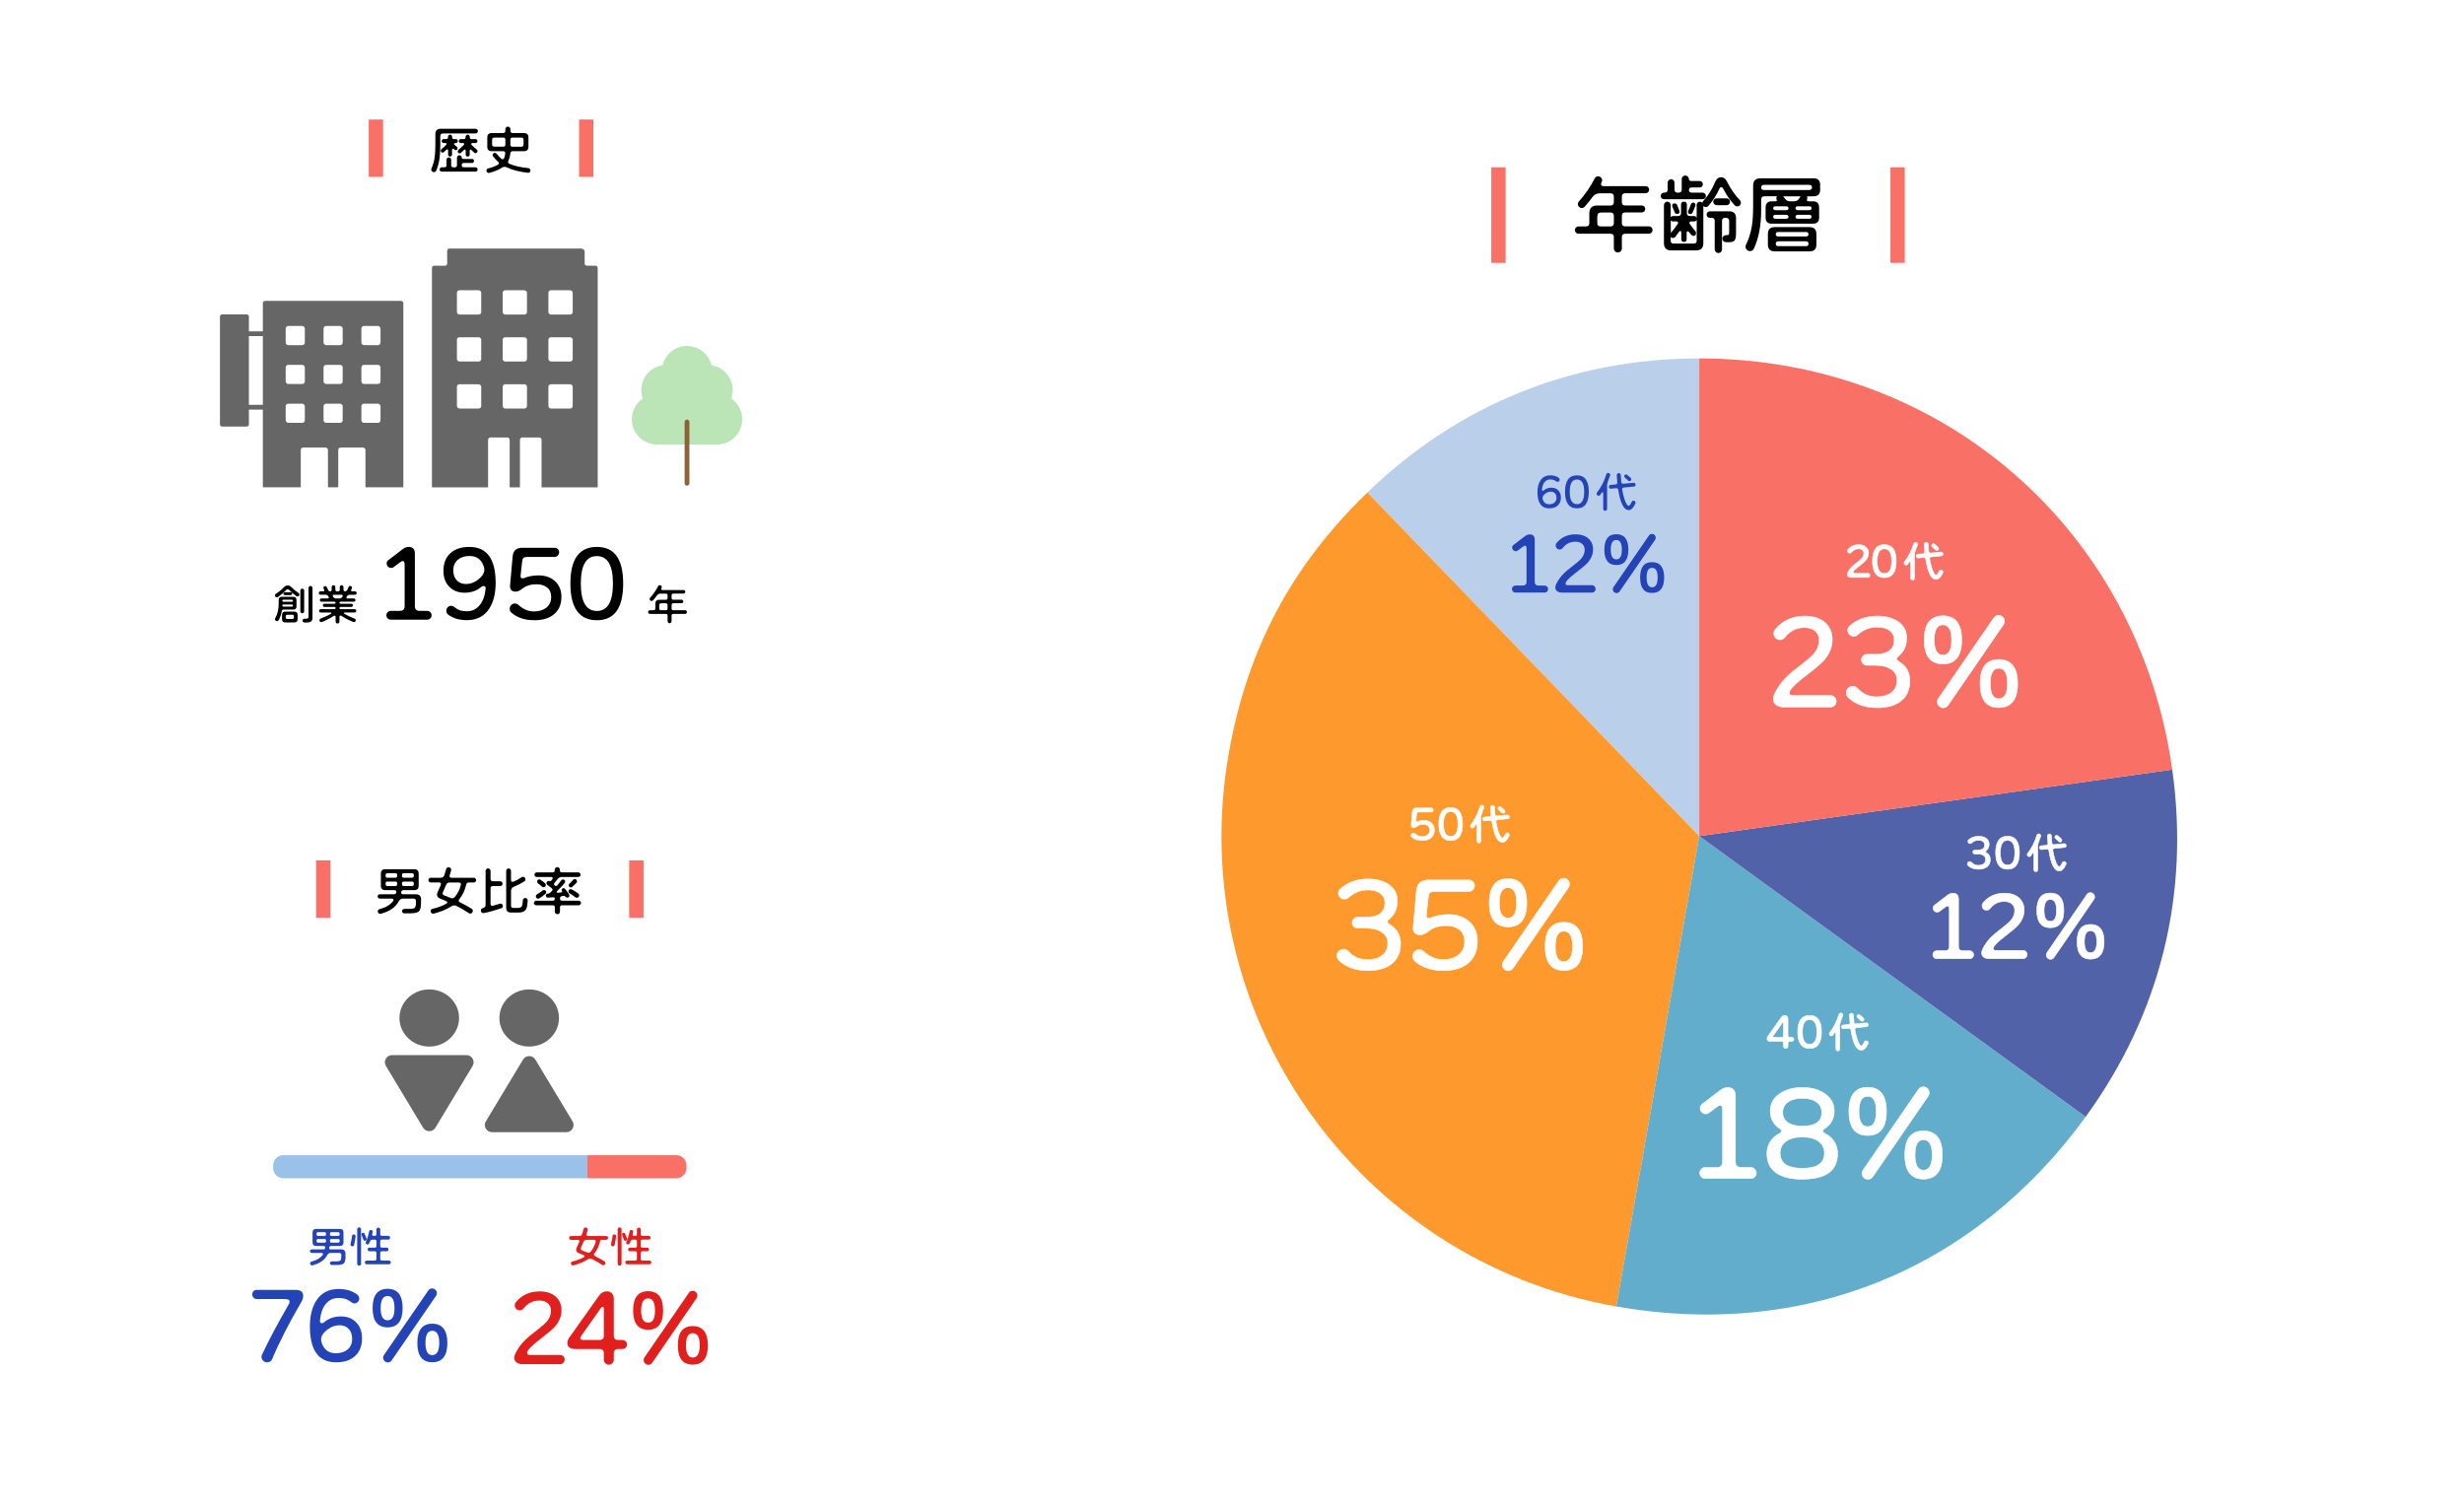 <?xml version="1.0" encoding="UTF-8"?><svg id="_レイヤー_2" xmlns="http://www.w3.org/2000/svg" xmlns:xlink="http://www.w3.org/1999/xlink" viewBox="0 0 1031 630"><defs><style>.cls-1{fill:#63adcc;}.cls-2{fill:#9ac1e8;}.cls-3{fill:#f97067;}.cls-4{fill:#b9cfea;}.cls-5{fill:#2343b7;}.cls-6,.cls-7,.cls-8,.cls-9{fill:#fff;}.cls-10{fill:#666;}.cls-11{fill:#e1201e;}.cls-7{filter:url(#drop-shadow-1);}.cls-8{filter:url(#drop-shadow-3);}.cls-9{filter:url(#drop-shadow-2);}.cls-12{fill:#fd992d;}.cls-13{fill:#5262a9;}.cls-14{fill:#bce5b7;}.cls-15{fill:#8c6239;}</style><filter id="drop-shadow-1" x="401" y="0" width="630" height="630" filterUnits="userSpaceOnUse"><feOffset dx="5" dy="5"/><feGaussianBlur result="blur" stdDeviation="5"/><feFlood flood-color="#000" flood-opacity=".2"/><feComposite in2="blur" operator="in"/><feComposite in="SourceGraphic"/></filter><filter id="drop-shadow-2" x="1" y="0" width="411" height="320" filterUnits="userSpaceOnUse"><feOffset dx="5" dy="5"/><feGaussianBlur result="blur-2" stdDeviation="5"/><feFlood flood-color="#000" flood-opacity=".2"/><feComposite in2="blur-2" operator="in"/><feComposite in="SourceGraphic"/></filter><filter id="drop-shadow-3" x="0" y="310" width="411" height="320" filterUnits="userSpaceOnUse"><feOffset dx="5" dy="5"/><feGaussianBlur result="blur-3" stdDeviation="5"/><feFlood flood-color="#000" flood-opacity=".2"/><feComposite in2="blur-3" operator="in"/><feComposite in="SourceGraphic"/></filter></defs><g id="koko"><rect class="cls-7" x="411" y="10" width="600" height="600" rx="20" ry="20"/><rect class="cls-9" x="11.29" y="10" width="380" height="290" rx="20" ry="20"/><rect class="cls-8" x="10.77" y="320" width="380" height="290" rx="20" ry="20"/><path class="cls-4" d="M711,349.83l-138.84-143.77c38.11-36.81,85.85-56.09,138.84-56.09v199.86Z"/><path class="cls-12" d="M711,349.83l-34.71,196.83c-108.7-19.17-181.29-122.83-162.12-231.53,7.67-43.48,26.23-78.39,57.99-109.06l138.84,143.77Z"/><path class="cls-1" d="M711,349.83l161.69,117.48c-46.71,64.3-118.13,93.15-196.4,79.35l34.71-196.83Z"/><path class="cls-13" d="M711,349.83l197.92-27.82c7.37,52.47-5.08,102.43-36.23,145.29l-161.69-117.48Z"/><path class="cls-3" d="M711,349.83v-199.86c101.55,0,183.79,71.49,197.92,172.05l-197.92,27.82Z"/><path class="cls-6" d="M768.33,293.42c0,.67-.22,1.23-.67,1.7-.45.47-1.01.7-1.68.7h-19.7c-1.3,0-2.34-.3-3.12-.9-.78-.6-1.18-1.42-1.18-2.45,0-.67.18-1.38.55-2.15,1.2-2.57,2.97-5,5.3-7.3,1.03-1.03,3.12-2.75,6.25-5.15,2.47-1.9,4.15-3.4,5.05-4.5,1.37-1.67,2.05-3.52,2.05-5.55,0-1.6-.55-2.88-1.65-3.83-1.1-.95-2.6-1.42-4.5-1.42-3.3,0-6.03,1.37-8.2,4.1-.53.67-1.2,1-2,1-.73,0-1.35-.25-1.85-.75s-.75-1.12-.75-1.85c0-.67.18-1.22.55-1.65,3.13-3.77,7.28-5.65,12.45-5.65,3.53,0,6.33.9,8.38,2.7,2.05,1.8,3.08,4.2,3.08,7.2s-1.2,6.03-3.6,8.7c-1.07,1.2-3.63,3.37-7.7,6.5-3.33,2.57-5.42,4.5-6.25,5.8-.3.5-.45.92-.45,1.25,0,.73.52,1.1,1.55,1.1h15.75c.67,0,1.22.23,1.68.7.45.47.67,1.03.67,1.7Z"/><path class="cls-6" d="M765.98,295.94h-19.7c-1.32,0-2.4-.31-3.2-.93-.81-.62-1.22-1.48-1.22-2.55,0-.68.19-1.42.56-2.2,1.2-2.57,2.99-5.04,5.32-7.33,1.03-1.03,3.14-2.77,6.26-5.16,2.45-1.89,4.14-3.39,5.03-4.48,1.34-1.64,2.02-3.48,2.02-5.47,0-1.55-.54-2.81-1.61-3.73-1.07-.93-2.56-1.39-4.42-1.39-3.24,0-5.97,1.36-8.1,4.05-.56.7-1.26,1.05-2.1,1.05-.76,0-1.42-.26-1.94-.79-.52-.52-.79-1.17-.79-1.94,0-.69.2-1.28.58-1.73,3.14-3.78,7.36-5.69,12.54-5.69,3.55,0,6.39.92,8.46,2.73,2.07,1.82,3.12,4.27,3.12,7.29s-1.22,6.11-3.63,8.78c-1.07,1.2-3.66,3.39-7.72,6.52-3.31,2.55-5.4,4.49-6.22,5.77-.29.47-.43.87-.43,1.18,0,.66.47.97,1.42.97h15.75c.7,0,1.29.25,1.77.74.47.49.71,1.09.71,1.79s-.24,1.3-.71,1.79c-.47.49-1.07.74-1.77.74ZM755.03,262.44c1.92,0,3.46.49,4.58,1.46,1.12.97,1.69,2.29,1.69,3.92,0,2.05-.7,3.95-2.08,5.63-.9,1.1-2.61,2.62-5.07,4.52-3.11,2.39-5.21,4.11-6.24,5.14-2.31,2.28-4.09,4.72-5.27,7.26-.36.75-.54,1.45-.54,2.1,0,1,.37,1.77,1.13,2.35.76.58,1.78.87,3.05.87h19.7c.64,0,1.16-.22,1.59-.66.42-.44.64-.98.64-1.61s-.21-1.17-.64-1.61c-.43-.45-.95-.66-1.59-.66h-15.75c-1.38,0-1.67-.67-1.67-1.22,0-.36.16-.8.47-1.31.84-1.31,2.95-3.27,6.28-5.83,4.04-3.11,6.62-5.29,7.68-6.48,2.37-2.63,3.57-5.53,3.57-8.62s-1.02-5.34-3.03-7.11c-2.02-1.77-4.81-2.67-8.29-2.67-5.1,0-9.26,1.89-12.35,5.61-.35.41-.52.94-.52,1.57,0,.7.24,1.29.71,1.76.47.47,1.07.71,1.76.71.77,0,1.39-.31,1.9-.95,2.18-2.75,4.97-4.15,8.3-4.15Z"/><path class="cls-6" d="M799.13,284.87c0,3.83-1.37,6.73-4.1,8.7-2.37,1.7-5.55,2.55-9.55,2.55-5.13,0-9.18-1.43-12.15-4.3-.53-.53-.8-1.18-.8-1.95s.27-1.41.8-1.93c.53-.52,1.18-.77,1.95-.77s1.47.3,2,.9c2.13,2.33,4.77,3.5,7.9,3.5,2.47,0,4.45-.53,5.95-1.6,1.77-1.2,2.65-2.97,2.65-5.3,0-1.97-.83-3.51-2.48-4.62-1.65-1.12-3.88-1.68-6.67-1.68h-3.45c-.63,0-1.17-.23-1.62-.67-.45-.45-.67-.99-.67-1.62s.22-1.18.67-1.62c.45-.45.99-.68,1.62-.68h3.3c5.4,0,8.1-2,8.1-6,0-1.67-.63-2.98-1.9-3.95-1.27-.97-3.02-1.45-5.25-1.45-3.1,0-5.8,1.07-8.1,3.2-.47.43-1.02.65-1.65.65-.7,0-1.3-.24-1.8-.73-.5-.48-.75-1.07-.75-1.77s.28-1.35.85-1.85c3.07-2.73,6.93-4.1,11.6-4.1,3.27,0,6,.68,8.2,2.05,2.67,1.63,4,3.98,4,7.05s-.98,5.52-2.95,7.25c-.87.77-1.3,1.3-1.3,1.6s.5.77,1.5,1.4c2.73,1.77,4.1,4.35,4.1,7.75Z"/><path class="cls-6" d="M785.48,296.24c-5.14,0-9.26-1.46-12.24-4.34-.56-.56-.84-1.24-.84-2.04s.28-1.48.84-2.02c.56-.54,1.24-.81,2.04-.81s1.54.32,2.09.94c2.1,2.29,4.72,3.46,7.81,3.46,2.43,0,4.41-.53,5.88-1.58,1.72-1.17,2.6-2.92,2.6-5.2,0-1.91-.81-3.43-2.42-4.52-1.62-1.1-3.84-1.65-6.6-1.65h-3.45c-.66,0-1.24-.24-1.71-.71-.47-.47-.71-1.05-.71-1.71s.24-1.24.71-1.71c.47-.47,1.05-.71,1.71-.71h3.3c5.37,0,7.97-1.92,7.97-5.88,0-1.62-.62-2.91-1.85-3.85-1.24-.95-2.98-1.42-5.17-1.42-3.05,0-5.75,1.07-8.01,3.17-.49.45-1.07.68-1.74.68-.73,0-1.36-.26-1.89-.76-.52-.5-.79-1.13-.79-1.86s.3-1.42.89-1.94c3.08-2.74,7.01-4.13,11.68-4.13,3.27,0,6.06.7,8.27,2.07,2.69,1.65,4.06,4.06,4.06,7.16s-1.01,5.59-2.99,7.34c-1.09.97-1.26,1.36-1.26,1.51s.19.5,1.44,1.29c2.76,1.78,4.16,4.43,4.16,7.86,0,3.86-1.4,6.82-4.15,8.8-2.38,1.71-5.62,2.57-9.62,2.57ZM775.28,287.29c-.73,0-1.36.25-1.86.74-.51.49-.76,1.11-.76,1.84s.26,1.36.76,1.86c2.93,2.83,6.99,4.26,12.06,4.26,3.95,0,7.14-.85,9.48-2.53,2.69-1.93,4.05-4.82,4.05-8.6,0-3.34-1.36-5.91-4.04-7.65-1.4-.88-1.56-1.28-1.56-1.5s.14-.63,1.34-1.69c1.93-1.7,2.91-4.11,2.91-7.16s-1.33-5.34-3.94-6.94c-2.17-1.35-4.91-2.03-8.13-2.03-4.61,0-8.49,1.37-11.52,4.07-.54.48-.81,1.05-.81,1.76,0,.66.24,1.23.71,1.69.47.46,1.05.69,1.71.69.6,0,1.12-.21,1.57-.62,2.31-2.15,5.07-3.23,8.18-3.23,2.25,0,4.04.5,5.33,1.48,1.29.99,1.95,2.35,1.95,4.05,0,4.06-2.77,6.12-8.22,6.12h-3.3c-.6,0-1.11.21-1.54.64-.42.42-.64.94-.64,1.54s.21,1.11.64,1.54c.43.43.93.64,1.54.64h3.45c2.81,0,5.08.57,6.74,1.7,1.68,1.14,2.53,2.73,2.53,4.73,0,2.37-.91,4.18-2.7,5.4-1.51,1.08-3.54,1.62-6.02,1.62-3.16,0-5.84-1.19-7.99-3.54-.52-.58-1.14-.86-1.91-.86Z"/><path class="cls-6" d="M820.83,267.77c0,6.7-2.62,10.05-7.85,10.05s-7.85-3.35-7.85-10.05,2.62-10.1,7.85-10.1,7.85,3.37,7.85,10.1ZM816.58,267.77c0-4.23-1.2-6.35-3.6-6.35s-3.65,2.12-3.65,6.35,1.22,6.35,3.65,6.35,3.6-2.12,3.6-6.35ZM838.73,259.92c0,.53-.13,1-.4,1.4l-23.2,33.75c-.5.73-1.18,1.1-2.05,1.1-.67,0-1.24-.25-1.73-.75s-.72-1.08-.72-1.75c0-.5.15-.97.45-1.4l23.2-33.75c.47-.7,1.13-1.05,2-1.05.67,0,1.24.24,1.72.73.48.48.72,1.06.72,1.73ZM844.23,285.97c0,6.73-2.63,10.1-7.9,10.1s-7.8-3.37-7.8-10.1,2.6-10.05,7.8-10.05,7.9,3.35,7.9,10.05ZM839.98,285.97c0-4.23-1.22-6.35-3.65-6.35s-3.55,2.12-3.55,6.35,1.18,6.4,3.55,6.4,3.65-2.13,3.65-6.4Z"/><path class="cls-6" d="M813.08,296.29c-.7,0-1.31-.27-1.82-.79-.5-.52-.76-1.14-.76-1.84,0-.52.16-1.02.47-1.47l23.2-33.75c.49-.73,1.19-1.1,2.1-1.1.7,0,1.31.26,1.81.76.51.51.76,1.12.76,1.81,0,.56-.14,1.05-.42,1.47l-23.2,33.75c-.52.77-1.25,1.15-2.15,1.15ZM836.28,257.59c-.83,0-1.45.33-1.9.99l-23.2,33.75c-.28.41-.43.86-.43,1.33,0,.63.23,1.19.69,1.66.46.47,1.01.71,1.64.71.83,0,1.47-.34,1.95-1.05l23.2-33.75c.25-.38.38-.82.38-1.33,0-.63-.23-1.18-.69-1.64-.46-.46-1.01-.69-1.64-.69ZM836.33,296.19c-5.26,0-7.92-3.44-7.92-10.22s2.67-10.17,7.92-10.17,8.02,3.42,8.02,10.17-2.7,10.22-8.02,10.22ZM836.33,276.04c-5.09,0-7.67,3.34-7.67,9.92s2.58,9.97,7.67,9.97,7.77-3.36,7.77-9.97-2.62-9.92-7.77-9.92ZM836.33,292.49c-2.44,0-3.67-2.2-3.67-6.53s1.24-6.48,3.67-6.48,3.77,2.18,3.77,6.48-1.27,6.53-3.77,6.53ZM836.33,279.74c-2.27,0-3.42,2.09-3.42,6.23s1.15,6.28,3.42,6.28,3.52-2.11,3.52-6.28-1.19-6.23-3.52-6.23ZM812.98,277.94c-5.29,0-7.97-3.42-7.97-10.18s2.68-10.22,7.97-10.22,7.98,3.44,7.98,10.22-2.68,10.18-7.98,10.18ZM812.98,257.79c-5.13,0-7.72,3.36-7.72,9.97s2.6,9.93,7.72,9.93,7.73-3.34,7.73-9.93-2.6-9.97-7.73-9.97ZM812.98,274.24c-2.5,0-3.77-2.18-3.77-6.48s1.27-6.47,3.77-6.47,3.73,2.18,3.73,6.47-1.25,6.48-3.73,6.48ZM812.98,261.54c-2.34,0-3.52,2.09-3.52,6.22s1.19,6.23,3.52,6.23,3.48-2.09,3.48-6.23-1.17-6.22-3.48-6.22Z"/><path class="cls-6" d="M782.43,240.73c0,.24-.08.44-.24.61-.16.17-.36.25-.6.25h-7.09c-.47,0-.84-.11-1.12-.32-.28-.22-.42-.51-.42-.88,0-.24.07-.5.2-.77.43-.92,1.07-1.8,1.91-2.63.37-.37,1.12-.99,2.25-1.85.89-.68,1.49-1.22,1.82-1.62.49-.6.74-1.27.74-2,0-.58-.2-1.04-.59-1.38-.4-.34-.94-.51-1.62-.51-1.19,0-2.17.49-2.95,1.48-.19.24-.43.36-.72.36-.26,0-.49-.09-.67-.27-.18-.18-.27-.4-.27-.67,0-.24.07-.44.2-.59,1.13-1.36,2.62-2.03,4.48-2.03,1.27,0,2.28.32,3.01.97.74.65,1.11,1.51,1.11,2.59s-.43,2.17-1.3,3.13c-.38.43-1.31,1.21-2.77,2.34-1.2.92-1.95,1.62-2.25,2.09-.11.18-.16.33-.16.45,0,.26.19.4.56.4h5.67c.24,0,.44.08.6.25.16.17.24.37.24.61Z"/><path class="cls-6" d="M781.58,241.72h-7.09c-.5,0-.9-.12-1.2-.35-.31-.24-.47-.57-.47-.98,0-.26.07-.54.21-.83.44-.93,1.09-1.83,1.93-2.66.37-.37,1.13-1,2.26-1.86.88-.68,1.48-1.21,1.8-1.6.47-.57.71-1.22.71-1.92,0-.54-.18-.96-.55-1.28-.37-.32-.89-.48-1.54-.48-1.14,0-2.1.48-2.86,1.43-.21.27-.49.41-.82.41-.3,0-.55-.1-.75-.31-.2-.2-.31-.46-.31-.75,0-.27.08-.5.23-.67,1.15-1.38,2.69-2.08,4.58-2.08,1.3,0,2.34.34,3.1,1,.76.67,1.15,1.57,1.15,2.69s-.45,2.24-1.33,3.22c-.39.44-1.33,1.23-2.79,2.36-1.18.91-1.93,1.6-2.22,2.06-.09.16-.14.29-.14.38,0,.08,0,.27.43.27h5.67c.27,0,.51.1.69.29.18.19.28.43.28.7s-.09.51-.28.7c-.19.19-.42.29-.69.29ZM777.64,229.5c.71,0,1.28.18,1.7.54.42.36.64.86.64,1.47,0,.76-.26,1.46-.77,2.08-.33.41-.93.94-1.84,1.64-1.12.86-1.87,1.48-2.24,1.84-.83.81-1.46,1.69-1.88,2.59-.12.26-.19.5-.19.72,0,.33.12.59.37.78.26.2.61.3,1.05.3h7.09c.21,0,.38-.07.51-.21.14-.14.21-.32.21-.53s-.07-.38-.21-.52c-.14-.14-.31-.21-.51-.21h-5.67c-.59,0-.68-.33-.68-.52,0-.14.06-.31.18-.51.31-.49,1.06-1.18,2.28-2.12,1.45-1.12,2.38-1.9,2.75-2.32.84-.93,1.26-1.96,1.26-3.05s-.36-1.88-1.06-2.5c-.71-.62-1.7-.94-2.93-.94-1.81,0-3.29.67-4.39,1.99-.11.13-.17.3-.17.51,0,.23.08.42.23.58.16.16.35.23.58.23.25,0,.45-.1.62-.31.8-1.01,1.83-1.52,3.05-1.52Z"/><path class="cls-6" d="M793.43,234.79c0,4.61-1.65,6.91-4.95,6.91s-4.99-2.3-4.99-6.91,1.66-6.89,4.99-6.89,4.95,2.3,4.95,6.89ZM791.5,234.79c0-3.44-1.01-5.17-3.02-5.17s-3.02,1.72-3.02,5.17,1.01,5.17,3.02,5.17,3.02-1.72,3.02-5.17Z"/><path class="cls-6" d="M788.48,241.83c-3.39,0-5.11-2.37-5.11-7.04s1.72-7.02,5.11-7.02,5.07,2.36,5.07,7.02-1.71,7.04-5.07,7.04ZM788.48,228.02c-3.27,0-4.86,2.21-4.86,6.77s1.59,6.79,4.86,6.79,4.82-2.22,4.82-6.79-1.58-6.77-4.82-6.77ZM788.48,240.08c-2.09,0-3.15-1.78-3.15-5.29s1.06-5.29,3.15-5.29,3.15,1.78,3.15,5.29-1.06,5.29-3.15,5.29ZM788.48,229.75c-1.92,0-2.9,1.7-2.9,5.04s.95,5.04,2.9,5.04,2.9-1.65,2.9-5.04-.95-5.04-2.9-5.04Z"/><path class="cls-6" d="M802.37,227.7c0,.06-.01.15-.04.27-.25.79-.55,1.6-.88,2.41-.24.59-.36,1.18-.36,1.76v9.77c0,.23-.08.42-.24.58-.16.16-.35.24-.57.24s-.41-.08-.57-.24c-.16-.16-.24-.36-.24-.58v-6.48c0-.31-.1-.47-.29-.47-.13,0-.26.08-.38.25l-.59.88c-.16.23-.38.34-.67.34-.23,0-.43-.08-.59-.25s-.25-.37-.25-.59c0-.19.06-.37.18-.52,1.68-2.12,2.97-4.66,3.87-7.61.12-.38.38-.58.79-.58.24,0,.44.08.59.24.16.16.23.35.23.57ZM813.01,231.8c0,.48-.24.74-.72.79l-4.18.4c-.55.05-.79.35-.7.9.19,1.2.49,2.46.9,3.78.62,1.98,1.24,2.97,1.84,2.97.32,0,.74-.56,1.24-1.67.14-.31.4-.47.76-.47.24,0,.44.08.6.25.16.17.24.37.24.59,0,.14-.03.28-.09.4-.41.82-.77,1.42-1.1,1.8-.5.6-1.07.9-1.69.9-2,0-3.45-2.81-4.34-8.42-.08-.54-.39-.79-.92-.74l-2.14.2c-.23.02-.43-.04-.6-.2-.17-.16-.26-.35-.26-.59,0-.49.24-.76.72-.79l2.07-.18c.53-.05.77-.34.72-.88-.08-.9-.16-1.9-.22-3.01-.01-.24.06-.45.23-.62.16-.17.36-.26.6-.26.22,0,.41.08.57.23s.25.34.26.56c.04.78.11,1.76.22,2.93.05.54.35.79.9.74l4.21-.4c.23-.02.43.04.61.21.18.16.27.36.27.58ZM811.21,229.55c0,.22-.08.4-.22.55-.15.15-.33.23-.53.23s-.38-.08-.54-.23c-.43-.44-.89-.87-1.39-1.28-.18-.14-.27-.34-.27-.58,0-.2.07-.38.22-.51.14-.14.32-.21.52-.21.16,0,.3.05.43.14.47.34.98.78,1.55,1.33.16.16.23.34.23.56Z"/><path class="cls-6" d="M800.29,242.87c-.25,0-.47-.09-.66-.28-.19-.19-.28-.41-.28-.67v-6.48c0-.34-.12-.34-.16-.34-.09,0-.18.07-.28.2l-.59.88c-.18.26-.44.4-.77.4-.26,0-.49-.1-.68-.29-.19-.19-.29-.42-.29-.68,0-.22.07-.42.21-.6,1.66-2.1,2.96-4.65,3.85-7.57.14-.43.45-.66.91-.66.27,0,.5.09.68.28.18.19.27.4.27.65,0,.07-.01.17-.04.29-.25.8-.55,1.62-.89,2.43-.23.57-.35,1.15-.35,1.72v9.77c0,.26-.09.49-.28.67-.18.19-.4.28-.65.28ZM799.19,234.85c.15,0,.41.08.41.59v6.48c0,.2.07.36.21.5.28.28.68.28.96,0,.14-.14.21-.3.21-.5v-9.77c0-.6.12-1.21.37-1.81.33-.81.63-1.62.88-2.4.02-.12.03-.2.03-.23,0-.18-.07-.34-.2-.48-.13-.14-.3-.21-.5-.21-.35,0-.57.16-.67.49-.9,2.95-2.21,5.53-3.89,7.65-.1.13-.15.28-.15.44,0,.2.07.36.22.51.14.15.31.22.5.22.25,0,.43-.09.56-.29l.59-.88c.15-.2.31-.31.48-.31ZM810.11,242.56c-2.09,0-3.55-2.79-4.46-8.53-.08-.47-.34-.67-.78-.63l-2.14.2c-.26.03-.5-.05-.7-.23-.2-.18-.3-.41-.3-.69,0-.56.29-.88.84-.92l2.07-.18c.46-.04.65-.27.61-.75-.08-.9-.16-1.91-.22-3.01-.01-.27.07-.51.26-.71.19-.2.42-.3.69-.3.25,0,.47.09.65.27.18.18.29.39.3.64.04.77.11,1.75.21,2.93.04.47.28.67.77.62l4.21-.4c.26-.03.5.05.71.24.21.19.31.41.31.68,0,.54-.29.86-.83.92l-4.18.4c-.24.02-.41.09-.5.21-.09.12-.12.3-.09.54.19,1.18.49,2.45.89,3.76.75,2.38,1.35,2.88,1.72,2.88.15,0,.5-.21,1.13-1.6.17-.36.46-.54.87-.54.27,0,.51.1.69.29.18.19.28.42.28.68,0,.16-.03.31-.1.45-.41.82-.79,1.44-1.12,1.82-.53.63-1.13.94-1.79.94ZM804.98,233.15c.51,0,.83.29.92.85.87,5.52,2.29,8.32,4.21,8.32.58,0,1.12-.29,1.6-.86.32-.37.68-.97,1.08-1.78.05-.1.08-.22.08-.34,0-.2-.07-.36-.21-.51-.14-.14-.31-.21-.51-.21-.31,0-.52.13-.64.4-.54,1.19-.97,1.75-1.35,1.75-.67,0-1.31-1-1.96-3.06-.41-1.33-.71-2.6-.9-3.8-.05-.31,0-.56.14-.74.14-.18.37-.28.68-.31l4.17-.4c.41-.04.61-.25.61-.67,0-.19-.07-.35-.23-.49-.15-.14-.32-.2-.52-.18l-4.21.4c-.63.06-.98-.24-1.04-.85-.11-1.18-.18-2.17-.22-2.94,0-.18-.08-.34-.22-.47-.14-.13-.3-.2-.48-.2-.21,0-.37.07-.51.22-.14.15-.2.32-.19.53.06,1.1.13,2.11.22,3,.05.61-.23.96-.83,1.02l-2.07.18c-.41.03-.61.24-.61.67,0,.2.07.37.22.5.15.13.31.19.51.17l2.14-.2s.09,0,.14,0ZM810.46,230.45c-.24,0-.45-.09-.63-.27-.42-.44-.89-.86-1.38-1.27-.21-.17-.32-.39-.32-.67,0-.24.09-.44.25-.6.17-.16.37-.24.61-.24.18,0,.35.06.5.17.47.34,1,.79,1.56,1.34.18.18.27.4.27.65s-.09.46-.26.64c-.17.17-.38.26-.62.26ZM809,227.64c-.17,0-.31.06-.44.17-.12.11-.18.25-.18.42,0,.2.07.36.22.48.5.41.97.85,1.4,1.29.26.26.64.26.89,0,.13-.13.19-.28.19-.46s-.06-.34-.2-.47c-.55-.54-1.07-.99-1.53-1.32-.11-.08-.23-.12-.36-.12Z"/><path class="cls-6" d="M734.88,490.8c0,.63-.22,1.18-.68,1.62-.45.45-.99.68-1.62.68h-19.05c-.63,0-1.18-.23-1.62-.68-.45-.45-.68-.99-.68-1.62s.22-1.17.68-1.62c.45-.45.99-.67,1.62-.67h4.75c1.67,0,2.5-.83,2.5-2.5v-21.7c0-1.23-.32-1.85-.95-1.85-.4,0-.88.22-1.45.65l-3.25,2.45c-.43.33-.9.5-1.4.5-.63,0-1.18-.23-1.65-.7-.47-.47-.7-1.02-.7-1.65,0-.73.32-1.33.95-1.8l7.6-5.8c.93-.7,1.93-1.05,3-1.05,2.13,0,3.2,1.18,3.2,3.55v27.4c0,1.67.83,2.5,2.5,2.5h3.95c.63,0,1.18.23,1.62.67.45.45.68.99.68,1.62Z"/><path class="cls-6" d="M732.58,493.23h-19.05c-.67,0-1.24-.24-1.71-.71-.47-.47-.71-1.05-.71-1.71s.24-1.24.71-1.71c.47-.47,1.05-.71,1.71-.71h4.75c1.6,0,2.38-.78,2.38-2.38v-21.7c0-1.14-.28-1.72-.83-1.72-.37,0-.83.21-1.37.62l-3.25,2.45c-.45.35-.95.53-1.48.53-.67,0-1.25-.25-1.74-.74-.49-.49-.74-1.07-.74-1.74,0-.77.34-1.41,1-1.9l7.6-5.8c.95-.71,1.99-1.08,3.08-1.08,2.21,0,3.33,1.24,3.33,3.68v27.4c0,1.6.78,2.38,2.38,2.38h3.95c.67,0,1.24.24,1.71.71.47.47.71,1.05.71,1.71s-.24,1.24-.71,1.71c-.47.47-1.05.71-1.71.71ZM713.53,488.63c-.61,0-1.11.21-1.54.64-.42.42-.64.94-.64,1.54s.21,1.11.64,1.54c.43.43.93.64,1.54.64h19.05c.6,0,1.11-.21,1.54-.64.43-.43.64-.93.64-1.54s-.21-1.11-.64-1.54-.94-.64-1.54-.64h-3.95c-1.74,0-2.62-.88-2.62-2.62v-27.4c0-2.3-1.01-3.43-3.08-3.43-1.04,0-2.02.34-2.92,1.03l-7.6,5.8c-.61.45-.9,1-.9,1.7,0,.6.22,1.12.66,1.56.44.44.97.66,1.56.66.47,0,.92-.16,1.32-.47l3.25-2.45c.59-.45,1.09-.68,1.52-.68.71,0,1.08.66,1.08,1.97v21.7c0,1.74-.88,2.62-2.62,2.62h-4.75Z"/><path class="cls-6" d="M768.88,482.75c0,7.1-4.92,10.65-14.75,10.65-4.2,0-7.55-.7-10.05-2.1-3.17-1.8-4.75-4.65-4.75-8.55,0-2.57.83-4.72,2.5-6.45.73-.77,1.57-1.38,2.5-1.85.73-.37,1.1-.77,1.1-1.2,0-.4-.31-.78-.92-1.15-.62-.37-1.21-.88-1.78-1.55-1.33-1.53-2-3.45-2-5.75,0-3.23,1.5-5.73,4.5-7.5,2.47-1.5,5.43-2.25,8.9-2.25,3.9,0,7.1.9,9.6,2.7s3.75,4.15,3.75,7.05c0,2.3-.67,4.22-2,5.75-.57.67-1.12,1.15-1.65,1.45-.7.4-1.05.82-1.05,1.25s.37.83,1.1,1.2c.93.47,1.77,1.08,2.5,1.85,1.67,1.73,2.5,3.88,2.5,6.45ZM763.38,482.5c0-2.1-.82-3.75-2.45-4.95-1.63-1.2-3.9-1.8-6.8-1.8s-5.18.6-6.83,1.8c-1.65,1.2-2.47,2.85-2.47,4.95,0,4.23,3.1,6.35,9.3,6.35s9.25-2.12,9.25-6.35ZM762.28,465.5c0-1.83-.72-3.28-2.15-4.35-1.43-1.07-3.43-1.6-6-1.6s-4.58.53-6.03,1.6c-1.45,1.07-2.18,2.52-2.18,4.35s.72,3.2,2.15,4.2,3.45,1.5,6.05,1.5c5.43,0,8.15-1.9,8.15-5.7Z"/><path class="cls-6" d="M754.13,493.53c-4.2,0-7.61-.71-10.11-2.12-3.19-1.82-4.81-4.73-4.81-8.66,0-2.59.85-4.79,2.54-6.54.74-.77,1.59-1.4,2.53-1.88.68-.34,1.03-.71,1.03-1.09,0-.35-.29-.7-.86-1.04-.63-.37-1.23-.9-1.81-1.58-1.35-1.55-2.03-3.51-2.03-5.83,0-3.26,1.54-5.82,4.56-7.61,2.47-1.5,5.49-2.27,8.96-2.27,3.91,0,7.16.92,9.67,2.72,2.52,1.82,3.8,4.22,3.8,7.15,0,2.32-.68,4.28-2.03,5.83-.57.67-1.14,1.17-1.68,1.48-.65.37-.99.76-.99,1.14s.35.75,1.03,1.09c.94.47,1.79,1.1,2.53,1.88,1.68,1.75,2.54,3.95,2.54,6.54,0,7.15-5,10.77-14.87,10.77ZM754.13,455.18c-3.43,0-6.4.75-8.83,2.23-2.95,1.74-4.44,4.22-4.44,7.39,0,2.26.66,4.17,1.97,5.67.55.65,1.14,1.17,1.74,1.52.65.39.99.81.99,1.26,0,.48-.39.92-1.17,1.31-.92.46-1.75,1.07-2.46,1.82-1.64,1.7-2.47,3.84-2.47,6.36,0,3.83,1.58,6.67,4.69,8.44,2.47,1.38,5.83,2.08,9.99,2.08,9.7,0,14.62-3.54,14.62-10.52,0-2.52-.83-4.66-2.46-6.36-.72-.75-1.55-1.37-2.47-1.82-.78-.39-1.17-.83-1.17-1.31s.37-.94,1.11-1.36c.52-.29,1.06-.77,1.62-1.42,1.31-1.5,1.97-3.41,1.97-5.67,0-2.84-1.24-5.18-3.7-6.95-2.47-1.78-5.67-2.68-9.53-2.68ZM754.13,488.98c-6.25,0-9.43-2.18-9.43-6.48,0-2.13.85-3.83,2.53-5.05,1.66-1.21,3.99-1.82,6.9-1.82s5.23.61,6.87,1.82c1.66,1.22,2.5,2.92,2.5,5.05,0,4.3-3.15,6.48-9.37,6.48ZM754.13,475.88c-2.86,0-5.13.6-6.75,1.78-1.61,1.17-2.42,2.8-2.42,4.85,0,4.13,3.09,6.23,9.18,6.23s9.12-2.09,9.12-6.23c0-2.05-.81-3.68-2.4-4.85-1.6-1.18-3.87-1.78-6.72-1.78ZM754.13,471.33c-2.61,0-4.67-.51-6.12-1.52-1.46-1.02-2.2-2.47-2.2-4.3s.75-3.36,2.23-4.45c1.46-1.08,3.52-1.62,6.1-1.62s4.62.55,6.07,1.62c1.46,1.09,2.2,2.58,2.2,4.45,0,3.87-2.78,5.83-8.27,5.83ZM754.13,459.68c-2.53,0-4.53.53-5.95,1.58-1.41,1.04-2.12,2.47-2.12,4.25s.71,3.13,2.1,4.1c1.41.98,3.42,1.48,5.98,1.48,5.32,0,8.02-1.88,8.02-5.58,0-1.78-.71-3.21-2.1-4.25-1.41-1.04-3.4-1.58-5.93-1.58Z"/><path class="cls-6" d="M789.33,465.05c0,6.7-2.62,10.05-7.85,10.05s-7.85-3.35-7.85-10.05,2.62-10.1,7.85-10.1,7.85,3.37,7.85,10.1ZM785.08,465.05c0-4.23-1.2-6.35-3.6-6.35s-3.65,2.12-3.65,6.35,1.22,6.35,3.65,6.35,3.6-2.12,3.6-6.35ZM807.23,457.2c0,.53-.13,1-.4,1.4l-23.2,33.75c-.5.73-1.18,1.1-2.05,1.1-.67,0-1.24-.25-1.73-.75s-.72-1.08-.72-1.75c0-.5.15-.97.45-1.4l23.2-33.75c.47-.7,1.13-1.05,2-1.05.67,0,1.24.24,1.72.73.48.48.72,1.06.72,1.73ZM812.73,483.25c0,6.73-2.63,10.1-7.9,10.1s-7.8-3.37-7.8-10.1,2.6-10.05,7.8-10.05,7.9,3.35,7.9,10.05ZM808.48,483.25c0-4.23-1.22-6.35-3.65-6.35s-3.55,2.12-3.55,6.35,1.18,6.4,3.55,6.4,3.65-2.13,3.65-6.4Z"/><path class="cls-6" d="M781.58,493.58c-.7,0-1.31-.27-1.82-.79-.5-.52-.76-1.14-.76-1.84,0-.52.16-1.02.47-1.47l23.2-33.75c.49-.73,1.19-1.1,2.1-1.1.7,0,1.31.26,1.81.76.51.51.76,1.12.76,1.81,0,.56-.14,1.05-.42,1.47l-23.2,33.75c-.52.77-1.25,1.15-2.15,1.15ZM804.78,454.88c-.83,0-1.45.33-1.9.99l-23.2,33.75c-.28.41-.43.86-.43,1.33,0,.63.23,1.19.69,1.66.46.47,1.01.71,1.64.71.83,0,1.47-.34,1.95-1.05l23.2-33.75c.25-.38.38-.82.38-1.33,0-.63-.23-1.18-.69-1.64-.46-.46-1.01-.69-1.64-.69ZM804.83,493.48c-5.26,0-7.92-3.44-7.92-10.23s2.67-10.17,7.92-10.17,8.02,3.42,8.02,10.17-2.7,10.23-8.02,10.23ZM804.83,473.33c-5.09,0-7.67,3.34-7.67,9.92s2.58,9.98,7.67,9.98,7.77-3.36,7.77-9.98-2.62-9.92-7.77-9.92ZM804.83,489.78c-2.44,0-3.67-2.2-3.67-6.52s1.24-6.48,3.67-6.48,3.77,2.18,3.77,6.48-1.27,6.52-3.77,6.52ZM804.83,477.03c-2.27,0-3.42,2.09-3.42,6.23s1.15,6.27,3.42,6.27,3.52-2.11,3.52-6.27-1.19-6.23-3.52-6.23ZM781.48,475.23c-5.29,0-7.97-3.42-7.97-10.18s2.68-10.22,7.97-10.22,7.98,3.44,7.98,10.22-2.68,10.18-7.98,10.18ZM781.48,455.08c-5.13,0-7.72,3.36-7.72,9.97s2.6,9.93,7.72,9.93,7.73-3.34,7.73-9.93-2.6-9.97-7.73-9.97ZM781.48,471.53c-2.5,0-3.77-2.18-3.77-6.48s1.27-6.47,3.77-6.47,3.73,2.18,3.73,6.47-1.25,6.48-3.73,6.48ZM781.48,458.83c-2.34,0-3.52,2.09-3.52,6.22s1.19,6.23,3.52,6.23,3.48-2.09,3.48-6.23-1.17-6.22-3.48-6.22Z"/><path class="cls-6" d="M750.61,434.89c0,.24-.09.44-.26.61-.17.17-.38.25-.6.25h-.81c-.54,0-.81.27-.81.81v1.21c0,.25-.09.47-.28.66-.19.19-.41.28-.66.28s-.47-.09-.66-.28c-.19-.19-.28-.41-.28-.66v-1.21c0-.54-.27-.81-.81-.81h-4.46c-1.07,0-1.6-.38-1.6-1.13,0-.35.14-.71.41-1.1l5.54-7.81c.4-.55.89-.83,1.49-.83.38,0,.7.13.94.39.24.26.36.61.36,1.05v6.91c0,.54.27.81.81.81h.81c.23,0,.43.08.6.25.17.17.26.37.26.59ZM746.25,433.23v-4.93c0-.34-.08-.5-.23-.5-.11,0-.22.08-.32.23l-3.64,5.15c-.17.24-.25.43-.25.56,0,.2.24.31.72.31h2.92c.54,0,.81-.27.81-.81Z"/><path class="cls-6" d="M747.19,438.83c-.29,0-.54-.11-.75-.32-.21-.21-.32-.46-.32-.75v-1.21c0-.47-.21-.69-.68-.69h-4.46c-1.15,0-1.73-.42-1.73-1.26,0-.38.15-.77.44-1.17l5.54-7.81c.42-.58.96-.88,1.6-.88.42,0,.76.14,1.03.43.26.28.39.67.39,1.14v6.91c0,.47.21.69.68.69h.81c.26,0,.49.1.69.29.2.19.3.42.3.68s-.1.51-.3.7c-.2.19-.43.29-.69.29h-.81c-.47,0-.68.21-.68.69v1.21c0,.28-.11.54-.32.75-.21.21-.46.32-.75.32ZM746.83,425c-.56,0-1.02.25-1.39.78l-5.54,7.81c-.26.36-.39.7-.39,1.03,0,.68.48,1.01,1.48,1.01h4.46c.61,0,.93.32.93.94v1.21c0,.22.08.41.24.57.16.16.35.24.57.24s.41-.08.57-.24c.16-.16.24-.35.24-.57v-1.21c0-.61.32-.94.93-.94h.81c.2,0,.37-.07.52-.22.15-.15.22-.32.22-.52,0-.19-.07-.36-.22-.5-.15-.15-.32-.22-.52-.22h-.81c-.61,0-.93-.32-.93-.94v-6.91c0-.41-.11-.73-.33-.97-.22-.23-.49-.35-.84-.35ZM745.44,434.17h-2.92c-.56,0-.84-.15-.84-.43,0-.16.09-.37.27-.63l3.64-5.15c.13-.19.27-.29.43-.29.24,0,.36.21.36.63v4.93c0,.61-.32.94-.93.94ZM746.02,427.92c-.06,0-.14.06-.22.18l-3.64,5.15c-.19.27-.23.41-.23.49,0,.16.42.18.59.18h2.92c.47,0,.68-.21.68-.69v-4.93c0-.23-.04-.38-.11-.38Z"/><path class="cls-6" d="M762.15,431.79c0,4.61-1.65,6.91-4.95,6.91s-4.99-2.3-4.99-6.91,1.66-6.89,4.99-6.89,4.95,2.3,4.95,6.89ZM760.22,431.79c0-3.44-1.01-5.17-3.02-5.17s-3.02,1.72-3.02,5.17,1.01,5.17,3.02,5.17,3.02-1.72,3.02-5.17Z"/><path class="cls-6" d="M757.2,438.83c-3.39,0-5.11-2.37-5.11-7.04s1.72-7.02,5.11-7.02,5.08,2.36,5.08,7.02-1.71,7.04-5.08,7.04ZM757.2,425.02c-3.27,0-4.86,2.21-4.86,6.77s1.59,6.79,4.86,6.79,4.83-2.22,4.83-6.79-1.58-6.77-4.83-6.77ZM757.2,437.08c-2.09,0-3.15-1.78-3.15-5.29s1.06-5.29,3.15-5.29,3.15,1.78,3.15,5.29-1.06,5.29-3.15,5.29ZM757.2,426.75c-1.92,0-2.9,1.7-2.9,5.04s.95,5.04,2.9,5.04,2.9-1.65,2.9-5.04-.95-5.04-2.9-5.04Z"/><path class="cls-6" d="M771.09,424.7c0,.06-.01.15-.04.27-.25.79-.55,1.6-.88,2.41-.24.59-.36,1.18-.36,1.76v9.77c0,.23-.08.42-.24.58-.16.16-.35.24-.57.24s-.41-.08-.57-.24c-.16-.16-.24-.36-.24-.58v-6.48c0-.31-.1-.47-.29-.47-.13,0-.26.08-.38.25l-.59.88c-.16.23-.38.34-.67.34-.23,0-.43-.08-.59-.25s-.25-.37-.25-.59c0-.19.06-.37.18-.52,1.68-2.12,2.97-4.66,3.87-7.61.12-.38.38-.58.79-.58.24,0,.44.08.59.24.16.16.23.35.23.57ZM781.73,428.8c0,.48-.24.74-.72.79l-4.18.4c-.55.05-.79.35-.7.9.19,1.2.49,2.46.9,3.78.62,1.98,1.24,2.97,1.84,2.97.32,0,.74-.56,1.24-1.67.14-.31.4-.47.76-.47.24,0,.44.08.6.25.16.17.24.37.24.59,0,.14-.03.28-.09.4-.41.82-.77,1.42-1.1,1.8-.5.6-1.07.9-1.69.9-2,0-3.45-2.81-4.34-8.42-.08-.54-.39-.79-.92-.74l-2.14.2c-.23.02-.43-.04-.6-.2-.17-.16-.26-.35-.26-.59,0-.49.24-.76.72-.79l2.07-.18c.53-.05.77-.34.72-.88-.08-.9-.16-1.9-.22-3.01-.01-.24.06-.45.23-.62.16-.17.36-.26.6-.26.22,0,.41.08.57.23s.25.34.26.56c.04.78.11,1.76.22,2.93.05.54.35.79.9.74l4.21-.4c.23-.02.43.04.61.21.18.16.27.36.27.58ZM779.93,426.55c0,.22-.08.4-.22.55-.15.15-.33.23-.53.23s-.38-.08-.54-.23c-.43-.44-.89-.87-1.39-1.28-.18-.14-.27-.34-.27-.58,0-.2.07-.38.22-.51.14-.14.32-.21.52-.21.16,0,.3.05.43.14.47.34.98.78,1.55,1.33.16.16.23.34.23.56Z"/><path class="cls-6" d="M769.01,439.87c-.25,0-.47-.09-.66-.28-.19-.19-.28-.41-.28-.67v-6.48c0-.34-.12-.34-.16-.34-.09,0-.18.07-.28.2l-.59.88c-.18.26-.44.4-.77.4-.26,0-.49-.1-.68-.29-.19-.19-.29-.42-.29-.68,0-.22.07-.42.21-.6,1.66-2.1,2.96-4.65,3.85-7.57.14-.43.45-.66.91-.66.27,0,.5.09.68.28.18.19.27.4.27.65,0,.07-.01.17-.04.29-.25.8-.55,1.62-.89,2.43-.23.57-.35,1.15-.35,1.72v9.77c0,.26-.09.49-.28.67-.18.19-.4.28-.65.28ZM767.91,431.85c.15,0,.41.08.41.59v6.48c0,.2.07.36.21.5.28.28.68.28.96,0,.14-.14.21-.3.21-.5v-9.77c0-.6.12-1.21.37-1.81.33-.81.63-1.62.88-2.4.02-.12.03-.2.03-.23,0-.18-.07-.34-.2-.48-.13-.14-.3-.21-.5-.21-.35,0-.57.16-.67.49-.9,2.95-2.21,5.53-3.89,7.65-.1.13-.15.28-.15.44,0,.2.07.36.22.51.14.15.31.22.5.22.25,0,.43-.09.56-.29l.59-.88c.15-.2.31-.31.48-.31ZM778.83,439.56c-2.09,0-3.55-2.79-4.46-8.53-.07-.47-.33-.67-.78-.63l-2.14.2c-.26.03-.5-.05-.7-.23-.2-.18-.3-.41-.3-.69,0-.56.29-.88.84-.92l2.07-.18c.46-.04.65-.27.61-.75-.08-.9-.16-1.91-.22-3.01-.01-.27.07-.51.26-.71.19-.2.42-.3.69-.3.25,0,.47.09.65.27.18.18.29.39.3.64.04.77.11,1.75.21,2.93.04.47.28.66.77.62l4.21-.4c.25-.03.5.05.71.24.21.19.31.41.31.68,0,.54-.29.86-.83.92l-4.18.4c-.24.02-.41.09-.5.21-.09.12-.12.3-.09.54.19,1.18.49,2.45.89,3.76.75,2.38,1.35,2.88,1.72,2.88.15,0,.5-.21,1.13-1.6.17-.36.46-.54.87-.54.27,0,.51.1.69.29.18.19.28.42.28.68,0,.16-.03.31-.1.45-.41.82-.79,1.44-1.12,1.82-.53.63-1.13.94-1.79.94ZM773.7,430.15c.51,0,.83.29.92.85.87,5.52,2.29,8.32,4.21,8.32.58,0,1.12-.29,1.6-.86.32-.37.68-.97,1.08-1.78.05-.1.08-.22.08-.34,0-.2-.07-.36-.21-.51-.14-.14-.31-.21-.51-.21-.31,0-.52.13-.64.4-.54,1.19-.97,1.75-1.35,1.75-.67,0-1.31-1-1.96-3.06-.41-1.33-.71-2.6-.9-3.8-.05-.31,0-.56.14-.74.14-.18.37-.28.68-.31l4.17-.4c.41-.04.61-.25.61-.67,0-.19-.07-.35-.23-.49s-.32-.2-.52-.18l-4.21.4c-.63.06-.98-.24-1.04-.85-.11-1.18-.18-2.17-.22-2.94,0-.18-.08-.34-.22-.47-.14-.13-.3-.2-.48-.2-.21,0-.37.07-.51.22-.14.15-.2.32-.19.53.06,1.1.13,2.11.22,3,.05.61-.23.96-.83,1.02l-2.07.18c-.41.03-.61.24-.61.67,0,.2.07.37.22.5.15.13.32.19.51.17l2.14-.2s.09,0,.14,0ZM779.18,427.45c-.24,0-.45-.09-.63-.27-.42-.44-.89-.86-1.38-1.27-.21-.17-.32-.39-.32-.67,0-.24.09-.44.25-.6.17-.16.37-.24.61-.24.18,0,.35.06.5.17.47.34,1,.79,1.56,1.34.18.18.27.4.27.65s-.09.46-.26.64c-.17.17-.38.26-.62.26ZM777.72,424.64c-.17,0-.31.06-.44.17-.12.11-.18.25-.18.42,0,.2.07.36.22.48.5.41.97.85,1.4,1.29.26.26.64.26.89,0,.13-.13.19-.28.19-.46s-.06-.34-.2-.47c-.55-.54-1.07-.99-1.53-1.32-.11-.08-.23-.12-.36-.12Z"/><path class="cls-6" d="M586.03,394.87c0,3.83-1.37,6.73-4.1,8.7-2.37,1.7-5.55,2.55-9.55,2.55-5.13,0-9.18-1.43-12.15-4.3-.53-.53-.8-1.18-.8-1.95s.27-1.41.8-1.93c.53-.52,1.18-.77,1.95-.77s1.47.3,2,.9c2.13,2.33,4.77,3.5,7.9,3.5,2.47,0,4.45-.53,5.95-1.6,1.77-1.2,2.65-2.97,2.65-5.3,0-1.97-.83-3.51-2.48-4.62-1.65-1.12-3.88-1.68-6.67-1.68h-3.45c-.63,0-1.17-.23-1.62-.67-.45-.45-.67-.99-.67-1.62s.22-1.18.67-1.62c.45-.45.99-.68,1.62-.68h3.3c5.4,0,8.1-2,8.1-6,0-1.67-.63-2.98-1.9-3.95-1.27-.97-3.02-1.45-5.25-1.45-3.1,0-5.8,1.07-8.1,3.2-.47.43-1.02.65-1.65.65-.7,0-1.3-.24-1.8-.73-.5-.48-.75-1.07-.75-1.77s.28-1.35.85-1.85c3.07-2.73,6.93-4.1,11.6-4.1,3.27,0,6,.68,8.2,2.05,2.67,1.63,4,3.98,4,7.05s-.98,5.52-2.95,7.25c-.87.77-1.3,1.3-1.3,1.6s.5.77,1.5,1.4c2.73,1.77,4.1,4.35,4.1,7.75Z"/><path class="cls-6" d="M572.38,406.24c-5.14,0-9.26-1.46-12.24-4.34-.56-.56-.84-1.24-.84-2.04s.28-1.48.84-2.02c.56-.54,1.24-.81,2.04-.81s1.54.32,2.09.94c2.1,2.29,4.72,3.46,7.81,3.46,2.43,0,4.41-.53,5.88-1.58,1.72-1.17,2.6-2.92,2.6-5.2,0-1.91-.81-3.43-2.42-4.52-1.62-1.1-3.84-1.65-6.6-1.65h-3.45c-.66,0-1.24-.24-1.71-.71-.47-.47-.71-1.05-.71-1.71s.24-1.24.71-1.71c.47-.47,1.05-.71,1.71-.71h3.3c5.37,0,7.97-1.92,7.97-5.88,0-1.62-.62-2.91-1.85-3.85-1.24-.95-2.98-1.42-5.17-1.42-3.05,0-5.75,1.07-8.01,3.17-.49.45-1.07.68-1.74.68-.73,0-1.36-.26-1.89-.76-.52-.5-.79-1.13-.79-1.86s.3-1.42.89-1.94c3.08-2.74,7.01-4.13,11.68-4.13,3.27,0,6.06.7,8.27,2.07,2.69,1.65,4.06,4.06,4.06,7.16s-1.01,5.59-2.99,7.34c-1.09.97-1.26,1.36-1.26,1.51s.19.5,1.44,1.29c2.76,1.78,4.16,4.43,4.16,7.86,0,3.86-1.4,6.82-4.15,8.8-2.38,1.71-5.62,2.57-9.62,2.57ZM562.18,397.29c-.73,0-1.36.25-1.86.74-.51.49-.76,1.11-.76,1.84s.26,1.36.76,1.86c2.93,2.83,6.99,4.26,12.06,4.26,3.95,0,7.14-.85,9.48-2.53,2.69-1.93,4.05-4.82,4.05-8.6,0-3.34-1.36-5.91-4.04-7.65-1.4-.88-1.56-1.28-1.56-1.5s.14-.63,1.34-1.69c1.93-1.7,2.91-4.11,2.91-7.16s-1.33-5.34-3.94-6.94c-2.17-1.35-4.91-2.03-8.13-2.03-4.61,0-8.49,1.37-11.52,4.07-.54.48-.81,1.05-.81,1.76,0,.66.24,1.23.71,1.69.47.46,1.05.69,1.71.69.6,0,1.12-.21,1.57-.62,2.31-2.15,5.07-3.23,8.18-3.23,2.25,0,4.04.5,5.33,1.48,1.29.99,1.95,2.35,1.95,4.05,0,4.06-2.77,6.12-8.22,6.12h-3.3c-.6,0-1.11.21-1.54.64-.42.42-.64.94-.64,1.54s.21,1.11.64,1.54c.43.43.93.64,1.54.64h3.45c2.81,0,5.08.57,6.74,1.7,1.68,1.14,2.53,2.73,2.53,4.73,0,2.37-.91,4.18-2.7,5.4-1.51,1.08-3.54,1.62-6.02,1.62-3.16,0-5.84-1.19-7.99-3.54-.52-.58-1.14-.86-1.91-.86Z"/><path class="cls-6" d="M618.18,393.87c0,4.07-1.38,7.18-4.15,9.35-2.47,1.93-5.8,2.9-10,2.9-5.03,0-9.05-1.33-12.05-4-.57-.5-.85-1.17-.85-2,0-.77.26-1.42.77-1.95s1.16-.8,1.92-.8,1.38.27,1.95.8c2.43,2.23,5.08,3.35,7.95,3.35,2.6,0,4.72-.6,6.35-1.8,1.83-1.37,2.75-3.3,2.75-5.8,0-2.1-.69-3.73-2.07-4.88-1.38-1.15-3.28-1.73-5.68-1.73-2.97,0-5.42.77-7.35,2.3-1.4,1.13-2.67,1.65-3.8,1.55-1.93-.17-2.8-1.32-2.6-3.45l1.35-15c.27-3,1.93-4.5,5-4.5h16.9c.67,0,1.23.23,1.7.67.47.45.7,1.01.7,1.68s-.23,1.24-.7,1.73c-.47.48-1.03.72-1.7.72h-14.2c-1,0-1.68.17-2.05.5-.37.33-.6,1-.7,2l-.8,7.15c-.13,1.03.22,1.55,1.05,1.55.27,0,.57-.07.9-.2,2.17-.9,4.67-1.35,7.5-1.35,3.5,0,6.36,1.02,8.58,3.05,2.22,2.03,3.33,4.75,3.33,8.15Z"/><path class="cls-6" d="M604.03,406.24c-5.04,0-9.12-1.36-12.13-4.03-.59-.52-.89-1.23-.89-2.09,0-.8.27-1.48.81-2.04.54-.56,1.22-.84,2.01-.84s1.45.28,2.04.83c2.4,2.2,5.04,3.32,7.86,3.32,2.56,0,4.67-.6,6.28-1.78,1.79-1.33,2.7-3.25,2.7-5.7,0-2.05-.68-3.66-2.03-4.78-1.35-1.13-3.24-1.7-5.6-1.7-2.92,0-5.37.76-7.27,2.27-1.42,1.15-2.72,1.68-3.89,1.58-.95-.08-1.66-.4-2.12-.95-.5-.6-.7-1.49-.59-2.64l1.35-15c.27-3.06,2-4.61,5.12-4.61h16.9c.7,0,1.3.24,1.79.71.49.47.74,1.07.74,1.77s-.25,1.31-.74,1.81c-.49.51-1.09.76-1.79.76h-14.2c-.96,0-1.62.16-1.97.47-.34.31-.56.96-.66,1.92l-.8,7.15c-.07.54,0,.92.2,1.15.16.18.4.26.73.26.25,0,.54-.06.85-.19,2.17-.9,4.71-1.36,7.55-1.36,3.51,0,6.43,1.04,8.66,3.08,2.23,2.05,3.37,4.82,3.37,8.24,0,4.09-1.41,7.27-4.2,9.45-2.48,1.94-5.87,2.93-10.08,2.93ZM593.83,397.49c-.74,0-1.34.25-1.83.76-.49.51-.74,1.13-.74,1.86,0,.79.27,1.43.81,1.91,2.96,2.63,6.99,3.97,11.97,3.97,4.15,0,7.49-.97,9.92-2.87,2.72-2.13,4.1-5.24,4.1-9.25,0-3.35-1.11-6.06-3.29-8.06-2.18-2-5.04-3.02-8.49-3.02-2.8,0-5.31.45-7.45,1.34-.85.34-1.52.25-1.87-.14-.25-.28-.33-.73-.26-1.34l.8-7.15c.1-1.04.35-1.72.74-2.08.4-.36,1.09-.53,2.13-.53h14.2c.64,0,1.16-.22,1.61-.69.44-.46.67-1.01.67-1.64s-.22-1.16-.66-1.59c-.44-.42-.98-.64-1.61-.64h-16.9c-3.02,0-4.61,1.43-4.88,4.39l-1.35,15c-.1,1.08.08,1.91.54,2.46.41.49,1.07.78,1.95.86,1.09.1,2.34-.42,3.71-1.52,1.95-1.54,4.45-2.33,7.43-2.33,2.42,0,4.35.59,5.76,1.75,1.41,1.17,2.12,2.84,2.12,4.97,0,2.53-.94,4.52-2.8,5.9-1.65,1.21-3.81,1.82-6.42,1.82-2.89,0-5.59-1.14-8.04-3.38-.54-.51-1.17-.77-1.87-.77Z"/><path class="cls-6" d="M638.83,377.77c0,6.7-2.62,10.05-7.85,10.05s-7.85-3.35-7.85-10.05,2.62-10.1,7.85-10.1,7.85,3.37,7.85,10.1ZM634.58,377.77c0-4.23-1.2-6.35-3.6-6.35s-3.65,2.12-3.65,6.35,1.22,6.35,3.65,6.35,3.6-2.12,3.6-6.35ZM656.73,369.92c0,.53-.13,1-.4,1.4l-23.2,33.75c-.5.73-1.18,1.1-2.05,1.1-.67,0-1.24-.25-1.73-.75s-.72-1.08-.72-1.75c0-.5.15-.97.45-1.4l23.2-33.75c.47-.7,1.13-1.05,2-1.05.67,0,1.24.24,1.72.73.48.48.72,1.06.72,1.73ZM662.23,395.97c0,6.73-2.63,10.1-7.9,10.1s-7.8-3.37-7.8-10.1,2.6-10.05,7.8-10.05,7.9,3.35,7.9,10.05ZM657.98,395.97c0-4.23-1.22-6.35-3.65-6.35s-3.55,2.12-3.55,6.35,1.18,6.4,3.55,6.4,3.65-2.13,3.65-6.4Z"/><path class="cls-6" d="M631.08,406.29c-.7,0-1.31-.27-1.82-.79-.5-.52-.76-1.14-.76-1.84,0-.52.16-1.02.47-1.47l23.2-33.75c.49-.73,1.19-1.1,2.1-1.1.7,0,1.31.26,1.81.76.51.51.76,1.12.76,1.81,0,.56-.14,1.05-.42,1.47l-23.2,33.75c-.52.77-1.25,1.15-2.15,1.15ZM654.28,367.59c-.83,0-1.45.33-1.9.99l-23.2,33.75c-.28.41-.43.86-.43,1.33,0,.63.23,1.19.69,1.66.46.47,1.01.71,1.64.71.83,0,1.47-.34,1.95-1.05l23.2-33.75c.25-.38.38-.82.38-1.33,0-.63-.23-1.18-.69-1.64-.46-.46-1.01-.69-1.64-.69ZM654.33,406.19c-5.26,0-7.92-3.44-7.92-10.22s2.67-10.17,7.92-10.17,8.02,3.42,8.02,10.17-2.7,10.22-8.02,10.22ZM654.33,386.04c-5.09,0-7.67,3.34-7.67,9.92s2.58,9.97,7.67,9.97,7.77-3.36,7.77-9.97-2.62-9.92-7.77-9.92ZM654.33,402.49c-2.44,0-3.67-2.2-3.67-6.53s1.24-6.48,3.67-6.48,3.77,2.18,3.77,6.48-1.27,6.53-3.77,6.53ZM654.33,389.74c-2.27,0-3.42,2.09-3.42,6.23s1.15,6.28,3.42,6.28,3.52-2.11,3.52-6.28-1.19-6.23-3.52-6.23ZM630.98,387.94c-5.29,0-7.97-3.42-7.97-10.18s2.68-10.22,7.97-10.22,7.98,3.44,7.98,10.22-2.68,10.18-7.98,10.18ZM630.98,367.79c-5.13,0-7.72,3.36-7.72,9.97s2.6,9.93,7.72,9.93,7.73-3.34,7.73-9.93-2.6-9.97-7.73-9.97ZM630.98,384.24c-2.5,0-3.77-2.18-3.77-6.48s1.27-6.47,3.77-6.47,3.73,2.18,3.73,6.47-1.25,6.48-3.73,6.48ZM630.98,371.54c-2.34,0-3.52,2.09-3.52,6.22s1.19,6.23,3.52,6.23,3.48-2.09,3.48-6.23-1.17-6.22-3.48-6.22Z"/><path class="cls-6" d="M600.16,347.29c0,1.46-.5,2.59-1.49,3.37-.89.7-2.09,1.04-3.6,1.04-1.81,0-3.26-.48-4.34-1.44-.21-.18-.31-.42-.31-.72,0-.28.09-.51.28-.7s.42-.29.69-.29.5.1.7.29c.88.8,1.83,1.21,2.86,1.21.94,0,1.7-.22,2.29-.65.66-.49.99-1.19.99-2.09,0-.76-.25-1.34-.75-1.75-.5-.41-1.18-.62-2.04-.62-1.07,0-1.95.28-2.65.83-.5.41-.96.59-1.37.56-.7-.06-1.01-.47-.94-1.24l.49-5.4c.1-1.08.7-1.62,1.8-1.62h6.08c.24,0,.44.08.61.24.17.16.25.36.25.6s-.08.45-.25.62c-.17.17-.37.26-.61.26h-5.11c-.36,0-.61.06-.74.18-.13.12-.22.36-.25.72l-.29,2.57c-.05.37.08.56.38.56.1,0,.21-.02.32-.07.78-.32,1.68-.49,2.7-.49,1.26,0,2.29.37,3.09,1.1.8.73,1.2,1.71,1.2,2.93Z"/><path class="cls-6" d="M595.07,351.83c-1.83,0-3.32-.5-4.42-1.47-.23-.2-.35-.48-.35-.81,0-.31.11-.57.31-.79.21-.22.47-.33.78-.33s.56.11.79.32c.85.78,1.78,1.17,2.78,1.17.91,0,1.65-.21,2.21-.62.63-.47.94-1.12.94-1.99,0-.71-.24-1.27-.7-1.66-.47-.39-1.13-.59-1.96-.59-1.03,0-1.9.27-2.57.8-.53.43-1.01.62-1.46.58-.36-.03-.64-.16-.82-.37-.19-.23-.27-.57-.23-1.01l.49-5.4c.1-1.15.75-1.73,1.92-1.73h6.08c.27,0,.51.09.7.28.19.19.29.42.29.69s-.1.51-.29.71c-.19.2-.43.3-.7.3h-5.11c-.41,0-.58.08-.65.15-.07.07-.17.23-.21.64l-.29,2.58c-.02.17,0,.29.05.35.07.08.26.1.48,0,.79-.33,1.71-.5,2.75-.5,1.29,0,2.35.38,3.17,1.13.82.75,1.24,1.77,1.24,3.03,0,1.5-.52,2.66-1.54,3.46-.91.71-2.14,1.07-3.68,1.07ZM591.39,348.68c-.24,0-.44.08-.6.25-.16.17-.24.37-.24.61,0,.27.09.47.26.63,1.05.94,2.48,1.41,4.26,1.41,1.48,0,2.66-.34,3.52-1.02.96-.75,1.45-1.85,1.45-3.27,0-1.18-.39-2.14-1.16-2.84-.77-.71-1.78-1.06-3-1.06-1,0-1.89.16-2.65.48-.33.14-.61.1-.76-.07-.11-.12-.14-.3-.11-.55l.29-2.57c.04-.39.13-.66.29-.8.16-.14.43-.21.82-.21h5.11c.21,0,.38-.07.52-.22.15-.15.22-.33.22-.53s-.07-.37-.21-.51c-.14-.14-.32-.21-.53-.21h-6.08c-1.04,0-1.59.49-1.67,1.51l-.49,5.4c-.03.37.02.64.18.83.13.16.35.26.65.28.38.03.8-.15,1.28-.53.72-.57,1.63-.86,2.73-.86.89,0,1.6.22,2.12.65.53.44.79,1.06.79,1.85,0,.94-.35,1.67-1.04,2.19-.61.45-1.4.67-2.36.67-1.06,0-2.05-.42-2.95-1.24-.18-.17-.38-.26-.62-.26Z"/><path class="cls-6" d="M611.97,344.79c0,4.61-1.65,6.91-4.95,6.91s-4.99-2.3-4.99-6.91,1.66-6.89,4.99-6.89,4.95,2.3,4.95,6.89ZM610.04,344.79c0-3.44-1.01-5.17-3.02-5.17s-3.02,1.72-3.02,5.17,1.01,5.17,3.02,5.17,3.02-1.72,3.02-5.17Z"/><path class="cls-6" d="M607.02,351.83c-3.39,0-5.11-2.37-5.11-7.04s1.72-7.02,5.11-7.02,5.08,2.36,5.08,7.02-1.71,7.04-5.08,7.04ZM607.02,338.02c-3.27,0-4.86,2.21-4.86,6.77s1.59,6.79,4.86,6.79,4.83-2.22,4.83-6.79-1.58-6.77-4.83-6.77ZM607.02,350.08c-2.09,0-3.15-1.78-3.15-5.29s1.06-5.29,3.15-5.29,3.15,1.78,3.15,5.29-1.06,5.29-3.15,5.29ZM607.02,339.75c-1.95,0-2.9,1.65-2.9,5.04s.95,5.04,2.9,5.04,2.9-1.65,2.9-5.04-.98-5.04-2.9-5.04Z"/><path class="cls-6" d="M620.91,337.7c0,.06-.01.15-.04.27-.25.79-.55,1.6-.88,2.41-.24.59-.36,1.18-.36,1.76v9.77c0,.23-.08.42-.24.58-.16.16-.35.24-.57.24s-.41-.08-.57-.24c-.16-.16-.24-.36-.24-.58v-6.48c0-.31-.1-.47-.29-.47-.13,0-.26.08-.38.25l-.59.88c-.16.23-.38.34-.67.34-.23,0-.43-.08-.59-.25s-.25-.37-.25-.59c0-.19.06-.37.18-.52,1.68-2.12,2.97-4.66,3.87-7.61.12-.38.38-.58.79-.58.24,0,.44.08.59.24.16.16.23.35.23.57ZM631.55,341.8c0,.48-.24.74-.72.79l-4.18.4c-.55.05-.79.35-.7.9.19,1.2.49,2.46.9,3.78.62,1.98,1.24,2.97,1.84,2.97.32,0,.74-.56,1.24-1.67.14-.31.4-.47.76-.47.24,0,.44.08.6.25.16.17.24.37.24.59,0,.14-.03.28-.09.4-.41.82-.77,1.42-1.1,1.8-.5.6-1.07.9-1.69.9-2,0-3.45-2.81-4.34-8.42-.08-.54-.39-.79-.92-.74l-2.14.2c-.23.02-.43-.04-.6-.2-.17-.16-.26-.35-.26-.59,0-.49.24-.76.72-.79l2.07-.18c.53-.05.77-.34.72-.88-.08-.9-.16-1.9-.22-3.01-.01-.24.06-.45.23-.62.16-.17.36-.26.6-.26.22,0,.41.08.57.23s.25.34.26.56c.04.78.11,1.76.22,2.93.05.54.35.79.9.74l4.21-.4c.23-.02.43.04.61.21.18.16.27.36.27.58ZM629.75,339.55c0,.22-.08.4-.22.55-.15.15-.33.23-.53.23s-.38-.08-.54-.23c-.43-.44-.89-.87-1.39-1.28-.18-.14-.27-.34-.27-.58,0-.2.07-.38.22-.51.14-.14.32-.21.52-.21.16,0,.3.05.43.14.47.34.98.78,1.55,1.33.16.16.23.34.23.56Z"/><path class="cls-6" d="M618.83,352.87c-.25,0-.47-.09-.66-.28-.19-.19-.28-.41-.28-.67v-6.48c0-.34-.12-.34-.16-.34-.09,0-.18.07-.28.2l-.59.88c-.18.26-.44.4-.77.4-.26,0-.49-.1-.68-.29-.19-.19-.29-.42-.29-.68,0-.22.07-.42.21-.6,1.66-2.1,2.96-4.65,3.85-7.57.14-.43.45-.66.91-.66.27,0,.5.09.68.28.18.19.27.4.27.65,0,.07-.01.17-.04.29-.25.8-.55,1.62-.89,2.43-.23.57-.35,1.15-.35,1.72v9.77c0,.26-.09.49-.28.67-.18.19-.4.28-.65.28ZM617.73,344.85c.15,0,.41.08.41.59v6.48c0,.2.07.36.21.5.28.28.68.28.96,0,.14-.14.21-.3.21-.5v-9.77c0-.6.12-1.21.37-1.81.33-.81.63-1.62.88-2.4.02-.12.03-.2.03-.23,0-.18-.07-.34-.2-.48-.13-.14-.3-.21-.5-.21-.35,0-.57.16-.67.49-.9,2.95-2.21,5.53-3.89,7.65-.1.13-.15.28-.15.44,0,.2.07.36.22.51.14.15.31.22.5.22.25,0,.43-.09.56-.29l.59-.88c.15-.2.31-.31.48-.31ZM628.65,352.56c-2.09,0-3.55-2.79-4.46-8.53-.07-.47-.32-.67-.78-.63l-2.14.2c-.26.03-.5-.05-.7-.23-.2-.18-.3-.41-.3-.69,0-.56.29-.88.84-.92l2.07-.18c.46-.04.65-.27.61-.75-.08-.9-.16-1.91-.22-3.01-.01-.27.07-.51.26-.71.19-.2.42-.3.69-.3.25,0,.47.09.65.27.18.18.29.39.3.64.04.77.11,1.75.21,2.93.04.47.28.67.77.62l4.21-.4c.26-.03.5.05.71.24.21.19.31.41.31.68,0,.54-.29.86-.83.92l-4.18.4c-.24.02-.41.09-.5.21-.09.12-.12.3-.09.54.19,1.18.49,2.45.89,3.76.75,2.38,1.35,2.88,1.72,2.88.15,0,.5-.21,1.13-1.6.17-.36.46-.54.87-.54.27,0,.51.1.69.29.18.19.28.42.28.68,0,.16-.03.31-.1.45-.41.82-.79,1.44-1.12,1.82-.53.63-1.13.94-1.79.94ZM623.52,343.15c.51,0,.83.29.92.85.87,5.52,2.29,8.32,4.21,8.32.58,0,1.12-.29,1.6-.86.32-.37.68-.97,1.08-1.78.05-.1.08-.22.08-.34,0-.2-.07-.36-.21-.51-.14-.14-.31-.21-.51-.21-.31,0-.52.13-.64.4-.54,1.19-.97,1.75-1.35,1.75-.67,0-1.31-1-1.96-3.06-.41-1.33-.71-2.6-.9-3.8-.05-.31,0-.56.14-.74.14-.18.37-.28.68-.31l4.17-.4c.41-.04.61-.25.61-.67,0-.19-.07-.35-.23-.49s-.32-.2-.52-.18l-4.21.4c-.63.06-.98-.24-1.04-.85-.11-1.18-.18-2.17-.22-2.94,0-.18-.08-.34-.22-.47-.14-.13-.3-.2-.48-.2-.21,0-.37.07-.51.22-.14.15-.2.32-.19.53.06,1.1.13,2.11.22,3,.05.61-.23.96-.83,1.02l-2.07.18c-.41.03-.61.24-.61.67,0,.2.07.37.22.5.15.13.31.19.51.17l2.14-.2s.09,0,.14,0ZM629,340.45c-.24,0-.45-.09-.63-.27-.42-.44-.89-.86-1.38-1.27-.21-.17-.32-.39-.32-.67,0-.24.09-.44.25-.6.17-.16.37-.24.61-.24.18,0,.35.06.5.17.47.34,1,.79,1.56,1.34.18.18.27.4.27.65s-.09.46-.26.64c-.17.17-.38.26-.62.26ZM627.54,337.64c-.17,0-.31.06-.44.17-.12.11-.18.25-.18.42,0,.2.07.36.22.48.5.41.97.85,1.4,1.29.26.26.64.26.89,0,.13-.13.19-.28.19-.46s-.06-.34-.2-.47c-.55-.54-1.07-.99-1.53-1.32-.11-.08-.23-.12-.36-.12Z"/><path class="cls-5" d="M647.77,246.47c0,.41-.14.75-.43,1.04-.29.29-.63.43-1.04.43h-12.19c-.41,0-.75-.14-1.04-.43-.29-.29-.43-.63-.43-1.04s.14-.75.43-1.04c.29-.29.63-.43,1.04-.43h3.04c1.07,0,1.6-.53,1.6-1.6v-13.89c0-.79-.2-1.18-.61-1.18-.26,0-.57.14-.93.42l-2.08,1.57c-.28.21-.58.32-.9.32-.41,0-.76-.15-1.06-.45-.3-.3-.45-.65-.45-1.06,0-.47.2-.85.61-1.15l4.87-3.71c.6-.45,1.24-.67,1.92-.67,1.37,0,2.05.76,2.05,2.27v17.54c0,1.07.53,1.6,1.6,1.6h2.53c.4,0,.75.14,1.04.43.29.29.43.64.43,1.04Z"/><path class="cls-5" d="M667.65,246.41c0,.43-.14.79-.43,1.09-.29.3-.65.45-1.07.45h-12.61c-.83,0-1.5-.19-2-.58-.5-.38-.75-.91-.75-1.57,0-.43.12-.88.35-1.38.77-1.64,1.9-3.2,3.39-4.67.66-.66,1.99-1.76,4-3.3,1.58-1.22,2.66-2.18,3.23-2.88.88-1.07,1.31-2.25,1.31-3.55,0-1.02-.35-1.84-1.06-2.45-.7-.61-1.66-.91-2.88-.91-2.11,0-3.86.88-5.25,2.62-.34.43-.77.64-1.28.64-.47,0-.86-.16-1.18-.48-.32-.32-.48-.71-.48-1.18,0-.43.12-.78.35-1.06,2-2.41,4.66-3.62,7.97-3.62,2.26,0,4.05.58,5.36,1.73,1.31,1.15,1.97,2.69,1.97,4.61s-.77,3.86-2.3,5.57c-.68.77-2.33,2.15-4.93,4.16-2.13,1.64-3.47,2.88-4,3.71-.19.32-.29.59-.29.8,0,.47.33.7.99.7h10.08c.43,0,.78.15,1.07.45.29.3.43.66.43,1.09Z"/><path class="cls-5" d="M681.34,229.99c0,4.29-1.67,6.43-5.02,6.43s-5.02-2.14-5.02-6.43,1.67-6.46,5.02-6.46,5.02,2.16,5.02,6.46ZM678.62,229.99c0-2.71-.77-4.06-2.3-4.06s-2.34,1.35-2.34,4.06.78,4.06,2.34,4.06,2.3-1.35,2.3-4.06ZM692.8,224.97c0,.34-.08.64-.26.9l-14.85,21.6c-.32.47-.76.7-1.31.7-.43,0-.79-.16-1.1-.48-.31-.32-.46-.69-.46-1.12,0-.32.1-.62.29-.9l14.85-21.6c.3-.45.72-.67,1.28-.67.43,0,.79.15,1.1.46.31.31.46.68.46,1.1ZM696.32,241.64c0,4.31-1.69,6.46-5.06,6.46s-4.99-2.15-4.99-6.46,1.66-6.43,4.99-6.43,5.06,2.14,5.06,6.43ZM693.6,241.64c0-2.71-.78-4.06-2.34-4.06s-2.27,1.35-2.27,4.06.76,4.1,2.27,4.1,2.34-1.36,2.34-4.1Z"/><path class="cls-5" d="M653.12,208.2c0,1.45-.46,2.57-1.37,3.37-.85.76-2.02,1.13-3.51,1.13-3.29,0-4.93-2.26-4.93-6.77,0-1.97.4-3.58,1.19-4.82.94-1.48,2.33-2.21,4.19-2.21,1.45,0,2.63.35,3.55,1.06.24.19.36.44.36.74,0,.25-.09.47-.27.65-.18.18-.4.27-.65.27-.14,0-.31-.07-.51-.2-.2-.13-.39-.26-.57-.38-.48-.3-1.12-.45-1.93-.45-.98,0-1.79.39-2.41,1.17-.58.72-.93,1.73-1.06,3.04-.04.36.09.54.38.54.13,0,.27-.06.41-.18.85-.73,1.9-1.1,3.15-1.1s2.15.37,2.88,1.12c.73.74,1.1,1.75,1.1,3.02ZM651.27,208.27c0-.77-.21-1.39-.64-1.85-.43-.47-1.01-.7-1.75-.7-.79,0-1.54.26-2.23.79-.82.61-1.22,1.24-1.22,1.89,0,.24.06.51.18.81.47,1.19,1.33,1.78,2.57,1.78.9,0,1.63-.22,2.2-.67.6-.49.9-1.18.9-2.05Z"/><path class="cls-5" d="M664.79,205.79c0,4.61-1.65,6.91-4.95,6.91s-4.99-2.3-4.99-6.91,1.66-6.89,4.99-6.89,4.95,2.3,4.95,6.89ZM662.86,205.79c0-3.44-1.01-5.17-3.02-5.17s-3.02,1.72-3.02,5.17,1.01,5.17,3.02,5.17,3.02-1.72,3.02-5.17Z"/><path class="cls-5" d="M673.73,198.7c0,.06-.01.15-.04.27-.25.79-.55,1.6-.88,2.41-.24.59-.36,1.18-.36,1.76v9.77c0,.23-.08.42-.24.58-.16.16-.35.24-.57.24s-.41-.08-.57-.24c-.16-.16-.24-.36-.24-.58v-6.48c0-.31-.1-.47-.29-.47-.13,0-.26.08-.38.25l-.59.88c-.16.23-.38.34-.67.34-.23,0-.43-.08-.59-.25s-.25-.37-.25-.59c0-.19.06-.37.18-.52,1.68-2.12,2.97-4.66,3.87-7.61.12-.38.38-.58.79-.58.24,0,.44.08.59.24.16.16.23.35.23.57ZM684.37,202.8c0,.48-.24.74-.72.79l-4.18.4c-.55.05-.79.35-.7.9.19,1.2.49,2.46.9,3.78.62,1.98,1.24,2.97,1.84,2.97.32,0,.74-.56,1.24-1.67.14-.31.4-.47.76-.47.24,0,.44.08.6.25.16.17.24.37.24.59,0,.14-.03.28-.09.4-.41.82-.77,1.42-1.1,1.8-.5.6-1.07.9-1.69.9-2,0-3.45-2.81-4.34-8.42-.08-.54-.39-.79-.92-.74l-2.14.2c-.23.02-.43-.04-.6-.2-.17-.16-.26-.35-.26-.59,0-.49.24-.76.72-.79l2.07-.18c.53-.05.77-.34.72-.88-.08-.9-.16-1.9-.22-3.01-.01-.24.06-.45.23-.62.16-.17.36-.26.6-.26.22,0,.41.08.57.23s.25.34.26.56c.04.78.11,1.76.22,2.93.05.54.35.79.9.74l4.21-.4c.23-.02.43.04.61.21.18.16.27.36.27.58ZM682.57,200.55c0,.22-.08.4-.22.55-.15.15-.33.23-.53.23s-.38-.08-.54-.23c-.43-.44-.89-.87-1.39-1.28-.18-.14-.27-.34-.27-.58,0-.2.07-.38.22-.51.14-.14.32-.21.52-.21.16,0,.3.05.43.14.47.34.98.78,1.55,1.33.16.16.23.34.23.56Z"/><path class="cls-6" d="M825.8,399.48c0,.46-.16.85-.49,1.17-.32.32-.71.49-1.17.49h-13.72c-.46,0-.85-.16-1.17-.49-.32-.32-.49-.71-.49-1.17s.16-.85.49-1.17c.32-.32.71-.49,1.17-.49h3.42c1.2,0,1.8-.6,1.8-1.8v-15.62c0-.89-.23-1.33-.68-1.33-.29,0-.64.16-1.04.47l-2.34,1.76c-.31.24-.65.36-1.01.36-.46,0-.85-.17-1.19-.5-.34-.34-.5-.73-.5-1.19,0-.53.23-.96.68-1.3l5.47-4.18c.67-.5,1.39-.76,2.16-.76,1.54,0,2.3.85,2.3,2.56v19.73c0,1.2.6,1.8,1.8,1.8h2.84c.46,0,.85.16,1.17.49.32.32.49.71.49,1.17Z"/><path class="cls-6" d="M824.14,401.26h-13.72c-.49,0-.91-.18-1.26-.52-.35-.35-.52-.77-.52-1.26s.18-.91.52-1.26c.35-.35.77-.52,1.26-.52h3.42c1.13,0,1.68-.55,1.68-1.67v-15.62c0-.8-.19-1.21-.56-1.21-.26,0-.58.15-.97.44l-2.34,1.76c-.33.26-.7.39-1.08.39-.49,0-.92-.18-1.28-.54-.36-.36-.54-.79-.54-1.28,0-.57.25-1.04.73-1.4l5.47-4.17c.69-.52,1.44-.78,2.24-.78,1.61,0,2.43.9,2.43,2.68v19.73c0,1.13.55,1.67,1.68,1.67h2.84c.49,0,.91.18,1.26.52.35.35.52.77.52,1.26s-.18.91-.52,1.26c-.35.35-.77.52-1.26.52ZM810.43,397.95c-.42,0-.78.15-1.08.45-.3.3-.45.66-.45,1.08s.15.78.45,1.08.66.45,1.08.45h13.72c.42,0,.78-.15,1.08-.45.3-.3.45-.66.45-1.08s-.15-.78-.45-1.08c-.3-.3-.66-.45-1.08-.45h-2.84c-1.28,0-1.93-.65-1.93-1.92v-19.73c0-1.64-.71-2.43-2.18-2.43-.74,0-1.44.25-2.08.73l-5.47,4.18c-.43.31-.63.71-.63,1.2,0,.43.15.79.47,1.1.31.31.67.47,1.1.47.33,0,.64-.11.93-.33l2.34-1.76c.43-.33.8-.49,1.12-.49.54,0,.81.49.81,1.46v15.62c0,1.28-.65,1.92-1.93,1.92h-3.42Z"/><path class="cls-6" d="M848.15,399.41c0,.48-.16.89-.49,1.22-.32.34-.73.5-1.21.5h-14.18c-.94,0-1.69-.22-2.25-.65-.56-.43-.85-1.02-.85-1.76,0-.48.13-1,.4-1.55.86-1.85,2.14-3.6,3.82-5.26.74-.74,2.24-1.98,4.5-3.71,1.78-1.37,2.99-2.45,3.64-3.24.98-1.2,1.48-2.53,1.48-4,0-1.15-.4-2.07-1.19-2.75-.79-.68-1.87-1.03-3.24-1.03-2.38,0-4.34.98-5.9,2.95-.38.48-.86.72-1.44.72-.53,0-.97-.18-1.33-.54-.36-.36-.54-.8-.54-1.33,0-.48.13-.88.4-1.19,2.26-2.71,5.24-4.07,8.96-4.07,2.54,0,4.55.65,6.03,1.94,1.48,1.3,2.21,3.02,2.21,5.18s-.86,4.34-2.59,6.26c-.77.86-2.62,2.42-5.54,4.68-2.4,1.85-3.9,3.24-4.5,4.18-.22.36-.32.66-.32.9,0,.53.37.79,1.12.79h11.34c.48,0,.88.17,1.21.5.32.34.49.74.49,1.22Z"/><path class="cls-6" d="M846.46,401.26h-14.18c-.96,0-1.74-.23-2.33-.67-.59-.45-.9-1.08-.9-1.86,0-.49.14-1.03.41-1.6.87-1.85,2.16-3.63,3.84-5.29.74-.74,2.26-1.99,4.51-3.72,1.76-1.36,2.98-2.44,3.62-3.22.96-1.17,1.45-2.49,1.45-3.92,0-1.11-.38-2-1.14-2.66-.76-.66-1.83-1-3.16-1-2.32,0-4.28.98-5.81,2.9-.41.51-.92.77-1.54.77-.56,0-1.04-.19-1.42-.58-.38-.38-.58-.86-.58-1.42,0-.51.14-.94.42-1.27,2.27-2.73,5.32-4.11,9.06-4.11,2.56,0,4.62.66,6.11,1.98,1.5,1.31,2.26,3.09,2.26,5.28s-.88,4.41-2.62,6.35c-.77.87-2.64,2.45-5.56,4.7-2.38,1.83-3.88,3.23-4.47,4.14-.2.34-.3.62-.3.83,0,.29.1.67.99.67h11.34c.51,0,.95.18,1.3.54.35.36.52.8.52,1.31s-.18.95-.52,1.31c-.35.36-.78.54-1.3.54ZM838.58,377.07c1.39,0,2.51.36,3.32,1.06.82.71,1.23,1.66,1.23,2.85,0,1.49-.51,2.86-1.5,4.08-.65.79-1.88,1.89-3.66,3.26-2.24,1.72-3.75,2.96-4.49,3.7-1.66,1.64-2.94,3.39-3.79,5.22-.26.54-.38,1.04-.38,1.5,0,.71.26,1.25.8,1.66.54.41,1.27.62,2.17.62h14.18c.45,0,.81-.15,1.12-.47.3-.31.45-.69.45-1.14s-.15-.82-.45-1.14c-.3-.31-.67-.47-1.12-.47h-11.34c-1.03,0-1.24-.5-1.24-.92,0-.26.11-.58.34-.96.61-.95,2.13-2.36,4.53-4.21,2.91-2.24,4.77-3.81,5.53-4.66,1.7-1.89,2.56-3.97,2.56-6.18s-.73-3.83-2.17-5.09c-1.45-1.27-3.45-1.91-5.95-1.91-3.66,0-6.65,1.35-8.87,4.02-.24.29-.37.66-.37,1.11,0,.5.17.9.5,1.24.34.34.74.5,1.24.5.54,0,.98-.22,1.34-.67,1.58-1.99,3.6-3,6-3Z"/><path class="cls-6" d="M863.56,380.94c0,4.82-1.88,7.24-5.65,7.24s-5.65-2.41-5.65-7.24,1.88-7.27,5.65-7.27,5.65,2.42,5.65,7.27ZM860.5,380.94c0-3.05-.86-4.57-2.59-4.57s-2.63,1.52-2.63,4.57.88,4.57,2.63,4.57,2.59-1.52,2.59-4.57ZM876.45,375.29c0,.38-.1.72-.29,1.01l-16.7,24.3c-.36.53-.85.79-1.48.79-.48,0-.89-.18-1.24-.54-.35-.36-.52-.78-.52-1.26,0-.36.11-.7.32-1.01l16.7-24.3c.34-.5.82-.76,1.44-.76.48,0,.89.17,1.24.52.35.35.52.76.52,1.24ZM880.41,394.04c0,4.85-1.9,7.27-5.69,7.27s-5.62-2.42-5.62-7.27,1.87-7.24,5.62-7.24,5.69,2.41,5.69,7.24ZM877.35,394.04c0-3.05-.88-4.57-2.63-4.57s-2.56,1.52-2.56,4.57.85,4.61,2.56,4.61,2.63-1.54,2.63-4.61Z"/><path class="cls-6" d="M857.98,401.51c-.51,0-.96-.19-1.33-.58-.37-.38-.56-.84-.56-1.35,0-.38.12-.75.35-1.08l16.7-24.3c.36-.54.88-.81,1.54-.81.51,0,.96.19,1.33.56.37.37.56.82.56,1.33,0,.41-.1.77-.31,1.08l-16.71,24.3c-.38.56-.91.85-1.58.85ZM874.69,373.65c-.58,0-1.02.23-1.34.7l-16.71,24.3c-.2.29-.3.6-.3.94,0,.45.16.83.49,1.17.33.34.7.5,1.15.5.58,0,1.03-.24,1.37-.74l16.71-24.3c.18-.26.27-.58.27-.94,0-.45-.16-.83-.49-1.15-.33-.33-.7-.49-1.15-.49ZM874.72,401.44c-3.81,0-5.74-2.49-5.74-7.4s1.93-7.36,5.74-7.36,5.81,2.48,5.81,7.36-1.96,7.4-5.81,7.4ZM874.72,386.93c-3.7,0-5.49,2.33-5.49,7.11s1.8,7.15,5.49,7.15,5.56-2.34,5.56-7.15-1.82-7.11-5.56-7.11ZM874.72,398.77c-1.78,0-2.68-1.59-2.68-4.73s.9-4.7,2.68-4.7,2.75,1.58,2.75,4.7-.93,4.73-2.75,4.73ZM874.72,389.59c-1.64,0-2.43,1.45-2.43,4.45s.79,4.48,2.43,4.48,2.5-1.51,2.5-4.48-.84-4.45-2.5-4.45ZM857.91,388.3c-3.83,0-5.78-2.48-5.78-7.36s1.94-7.4,5.78-7.4,5.78,2.49,5.78,7.4-1.94,7.36-5.78,7.36ZM857.91,373.79c-3.72,0-5.53,2.34-5.53,7.15s1.81,7.11,5.53,7.11,5.53-2.33,5.53-7.11-1.81-7.15-5.53-7.15ZM857.91,385.63c-1.83,0-2.75-1.58-2.75-4.7s.93-4.7,2.75-4.7,2.72,1.58,2.72,4.7-.91,4.7-2.72,4.7ZM857.91,376.49c-1.68,0-2.5,1.45-2.5,4.45s.82,4.45,2.5,4.45,2.47-1.45,2.47-4.45-.81-4.45-2.47-4.45Z"/><path class="cls-6" d="M832.78,359.65c0,1.38-.49,2.42-1.48,3.13-.85.61-2,.92-3.44.92-1.85,0-3.31-.52-4.37-1.55-.19-.19-.29-.43-.29-.7s.1-.51.29-.69c.19-.19.43-.28.7-.28s.53.11.72.32c.77.84,1.72,1.26,2.84,1.26.89,0,1.6-.19,2.14-.58.64-.43.95-1.07.95-1.91,0-.71-.3-1.26-.89-1.67-.59-.4-1.39-.6-2.4-.6h-1.24c-.23,0-.42-.08-.59-.24-.16-.16-.24-.36-.24-.59s.08-.42.24-.58c.16-.16.36-.24.59-.24h1.19c1.94,0,2.92-.72,2.92-2.16,0-.6-.23-1.07-.68-1.42-.46-.35-1.09-.52-1.89-.52-1.12,0-2.09.38-2.92,1.15-.17.16-.37.23-.59.23-.25,0-.47-.09-.65-.26-.18-.17-.27-.39-.27-.64s.1-.49.31-.67c1.1-.98,2.5-1.48,4.18-1.48,1.18,0,2.16.25,2.95.74.96.59,1.44,1.43,1.44,2.54s-.35,1.99-1.06,2.61c-.31.28-.47.47-.47.58s.18.28.54.5c.98.64,1.48,1.57,1.48,2.79Z"/><path class="cls-6" d="M827.87,363.83c-1.87,0-3.37-.53-4.46-1.58-.22-.22-.33-.48-.33-.79s.11-.57.33-.78c.21-.21.48-.31.79-.31.32,0,.6.12.81.37.74.81,1.66,1.22,2.75,1.22.86,0,1.55-.19,2.07-.55.61-.41.9-1,.9-1.81,0-.67-.27-1.18-.84-1.56-.57-.39-1.35-.58-2.33-.58h-1.24c-.26,0-.49-.09-.67-.28-.19-.19-.28-.41-.28-.67s.09-.49.28-.67c.19-.19.41-.28.67-.28h1.19c1.88,0,2.79-.67,2.79-2.04,0-.56-.21-1-.63-1.32-.43-.33-1.04-.5-1.81-.5-1.08,0-2.03.38-2.83,1.12-.19.18-.42.27-.68.27-.28,0-.53-.1-.74-.3-.2-.2-.31-.44-.31-.73,0-.3.12-.56.35-.76,1.12-1,2.55-1.51,4.26-1.51,1.19,0,2.21.25,3.02.76.99.61,1.5,1.5,1.5,2.64s-.37,2.06-1.1,2.7c-.41.36-.43.47-.43.48,0,0,.03.11.48.4,1.02.66,1.53,1.63,1.53,2.9,0,1.42-.51,2.5-1.53,3.23-.87.62-2.05.94-3.51.94ZM824.2,360.6c-.25,0-.45.08-.62.24-.17.16-.25.36-.25.6s.08.44.25.61c1.04,1,2.48,1.51,4.29,1.51,1.41,0,2.54-.3,3.37-.89.95-.68,1.42-1.7,1.42-3.03,0-1.19-.46-2.07-1.42-2.69-.53-.33-.6-.5-.6-.61,0-.11.06-.27.51-.67.68-.6,1.02-1.44,1.02-2.52s-.45-1.86-1.38-2.43c-.77-.48-1.74-.72-2.89-.72-1.64,0-3.02.49-4.09,1.44-.18.16-.26.34-.26.57s.08.4.23.55c.16.15.34.23.56.23.2,0,.36-.07.51-.2.85-.79,1.86-1.19,3-1.19.83,0,1.49.18,1.97.55.49.37.73.88.73,1.52,0,1.52-1.02,2.29-3.04,2.29h-1.19c-.2,0-.36.07-.5.21-.14.14-.21.3-.21.5s.07.36.21.5c.14.14.3.21.5.21h1.24c1.03,0,1.86.21,2.47.62.63.43.95,1.02.95,1.77,0,.88-.34,1.56-1.01,2.01-.56.4-1.3.6-2.21.6-1.16,0-2.15-.44-2.94-1.3-.17-.19-.38-.28-.63-.28Z"/><path class="cls-6" d="M844.97,356.79c0,4.61-1.65,6.91-4.95,6.91s-4.99-2.3-4.99-6.91,1.66-6.89,4.99-6.89,4.95,2.3,4.95,6.89ZM843.04,356.79c0-3.44-1.01-5.17-3.02-5.17s-3.02,1.72-3.02,5.17,1.01,5.17,3.02,5.17,3.02-1.72,3.02-5.17Z"/><path class="cls-6" d="M840.02,363.83c-3.39,0-5.11-2.37-5.11-7.04s1.72-7.02,5.11-7.02,5.08,2.36,5.08,7.02-1.71,7.04-5.08,7.04ZM840.02,350.02c-3.27,0-4.86,2.21-4.86,6.77s1.59,6.79,4.86,6.79,4.83-2.22,4.83-6.79-1.58-6.77-4.83-6.77ZM840.02,362.08c-2.09,0-3.15-1.78-3.15-5.29s1.06-5.29,3.15-5.29,3.15,1.78,3.15,5.29-1.06,5.29-3.15,5.29ZM840.02,351.75c-1.95,0-2.9,1.65-2.9,5.04s.95,5.04,2.9,5.04,2.9-1.65,2.9-5.04-.98-5.04-2.9-5.04Z"/><path class="cls-6" d="M853.91,349.7c0,.06-.01.15-.04.27-.25.79-.55,1.6-.88,2.41-.24.59-.36,1.18-.36,1.76v9.77c0,.23-.08.42-.24.58-.16.16-.35.24-.57.24s-.41-.08-.57-.24c-.16-.16-.24-.36-.24-.58v-6.48c0-.31-.1-.47-.29-.47-.13,0-.26.08-.38.25l-.59.88c-.16.23-.38.34-.67.34-.23,0-.43-.08-.59-.25s-.25-.37-.25-.59c0-.19.06-.37.18-.52,1.68-2.12,2.97-4.66,3.87-7.61.12-.38.38-.58.79-.58.24,0,.44.08.59.24.16.16.23.35.23.57ZM864.55,353.8c0,.48-.24.74-.72.79l-4.18.4c-.55.05-.79.35-.7.9.19,1.2.49,2.46.9,3.78.62,1.98,1.24,2.97,1.84,2.97.32,0,.74-.56,1.24-1.67.14-.31.4-.47.76-.47.24,0,.44.08.6.25.16.17.24.37.24.59,0,.14-.03.28-.09.4-.41.82-.77,1.42-1.1,1.8-.5.6-1.07.9-1.69.9-2,0-3.45-2.81-4.34-8.42-.08-.54-.39-.79-.92-.74l-2.14.2c-.23.02-.43-.04-.6-.2-.17-.16-.26-.35-.26-.59,0-.49.24-.76.72-.79l2.07-.18c.53-.05.77-.34.72-.88-.08-.9-.16-1.9-.22-3.01-.01-.24.06-.45.23-.62.16-.17.36-.26.6-.26.22,0,.41.08.57.23s.25.34.26.56c.04.78.11,1.76.22,2.93.05.54.35.79.9.74l4.21-.4c.23-.02.43.04.61.21.18.16.27.36.27.58ZM862.75,351.55c0,.22-.08.4-.22.55-.15.15-.33.23-.53.23s-.38-.08-.54-.23c-.43-.44-.89-.87-1.39-1.28-.18-.14-.27-.34-.27-.58,0-.2.07-.38.22-.51.14-.14.32-.21.52-.21.16,0,.3.05.43.14.47.34.98.78,1.55,1.33.16.16.23.34.23.56Z"/><path class="cls-6" d="M851.83,364.87c-.25,0-.47-.09-.66-.28-.19-.19-.28-.41-.28-.67v-6.48c0-.34-.12-.34-.16-.34-.09,0-.18.07-.28.2l-.59.88c-.18.26-.44.4-.77.4-.26,0-.49-.1-.68-.29-.19-.19-.29-.42-.29-.68,0-.22.07-.42.21-.6,1.66-2.1,2.96-4.65,3.85-7.57.14-.43.45-.66.91-.66.27,0,.5.09.68.28.18.19.27.4.27.65,0,.07-.01.17-.04.29-.25.8-.55,1.62-.89,2.43-.23.57-.35,1.15-.35,1.72v9.77c0,.26-.09.49-.28.67-.18.19-.4.28-.65.28ZM850.73,356.85c.15,0,.41.08.41.59v6.48c0,.2.07.36.21.5.28.28.68.28.96,0,.14-.14.21-.3.21-.5v-9.77c0-.6.12-1.21.37-1.81.33-.81.63-1.62.88-2.4.02-.12.03-.2.03-.23,0-.18-.07-.34-.2-.48-.13-.14-.3-.21-.5-.21-.35,0-.57.16-.67.49-.9,2.95-2.21,5.53-3.89,7.65-.1.13-.15.28-.15.44,0,.2.07.36.22.51.14.15.31.22.5.22.25,0,.43-.09.56-.29l.59-.88c.15-.2.31-.31.48-.31ZM861.65,364.56c-2.09,0-3.55-2.79-4.46-8.53-.07-.47-.32-.67-.78-.63l-2.14.2c-.26.03-.5-.05-.7-.23-.2-.18-.3-.41-.3-.69,0-.56.29-.88.84-.92l2.07-.18c.46-.04.65-.27.61-.75-.08-.9-.16-1.91-.22-3.01-.01-.27.07-.51.26-.71.19-.2.42-.3.69-.3.25,0,.47.09.65.27.18.18.29.39.3.64.04.77.11,1.75.21,2.93.04.47.28.66.77.62l4.21-.4c.26-.03.5.05.71.24.21.19.31.41.31.68,0,.54-.29.86-.83.92l-4.18.4c-.24.02-.41.09-.5.21-.09.12-.12.3-.09.54.19,1.18.49,2.45.89,3.76.75,2.38,1.35,2.88,1.72,2.88.15,0,.5-.21,1.13-1.6.17-.36.46-.54.87-.54.27,0,.51.1.69.29.18.19.28.42.28.68,0,.16-.03.31-.1.45-.41.82-.79,1.44-1.12,1.82-.53.63-1.13.94-1.79.94ZM856.52,355.15c.51,0,.83.29.92.85.87,5.52,2.29,8.32,4.21,8.32.58,0,1.12-.29,1.6-.86.32-.37.68-.97,1.08-1.78.05-.1.08-.22.08-.34,0-.2-.07-.36-.21-.51-.14-.14-.31-.21-.51-.21-.31,0-.52.13-.64.4-.54,1.19-.97,1.75-1.35,1.75-.67,0-1.31-1-1.96-3.06-.41-1.33-.71-2.6-.9-3.8-.05-.31,0-.56.14-.74.14-.18.37-.28.68-.31l4.17-.4c.41-.04.61-.25.61-.67,0-.19-.07-.35-.23-.49-.15-.14-.32-.2-.52-.18l-4.21.4c-.63.06-.98-.24-1.04-.85-.11-1.18-.18-2.17-.22-2.94,0-.18-.08-.34-.22-.47-.14-.13-.3-.2-.48-.2-.21,0-.37.07-.51.22-.14.15-.2.32-.19.53.06,1.1.13,2.11.22,3,.05.61-.23.96-.83,1.02l-2.07.18c-.41.03-.61.24-.61.67,0,.2.07.37.22.5.15.13.31.19.51.17l2.14-.2s.09,0,.14,0ZM862,352.45c-.24,0-.45-.09-.63-.27-.42-.44-.89-.86-1.38-1.27-.21-.17-.32-.39-.32-.67,0-.24.09-.44.25-.6.17-.16.37-.24.61-.24.18,0,.35.06.5.17.47.34,1,.79,1.56,1.34.18.18.27.4.27.65s-.09.46-.26.64c-.17.17-.38.26-.62.26ZM860.54,349.64c-.17,0-.31.06-.44.17-.12.11-.18.25-.18.42,0,.2.07.36.22.48.5.41.97.85,1.4,1.29.26.26.64.26.89,0,.13-.13.19-.28.19-.46s-.06-.34-.2-.47c-.55-.54-1.07-.99-1.53-1.32-.11-.08-.23-.12-.36-.12Z"/><path d="M691.48,96.29c0,.41-.15.76-.45,1.06-.3.3-.65.45-1.06.45h-9.9c-.96,0-1.44.48-1.44,1.44v4.72c0,.46-.16.85-.49,1.19-.32.34-.71.5-1.17.5-.48,0-.88-.17-1.21-.5-.32-.34-.49-.73-.49-1.19v-4.72c0-.96-.48-1.44-1.44-1.44h-13.36c-.41,0-.76-.15-1.06-.45s-.45-.65-.45-1.06c0-.43.15-.8.45-1.1.3-.3.65-.45,1.06-.45h3.1c.96,0,1.44-.48,1.44-1.44v-4c0-2.21,1.1-3.31,3.31-3.31h5.51c.96,0,1.44-.48,1.44-1.44v-2.23c0-.96-.48-1.44-1.44-1.44h-4.46c-1.27,0-2.29.53-3.06,1.58-.89,1.25-1.94,2.57-3.17,3.96-.36.41-.78.61-1.26.61s-.85-.16-1.17-.49c-.32-.32-.49-.71-.49-1.17,0-.41.14-.77.43-1.08,2.74-3.07,4.93-6.28,6.59-9.61.29-.6.78-.9,1.48-.9.46,0,.85.16,1.17.49s.49.71.49,1.17c0,.24-.07.5-.22.79l-.07.14c-.12.26-.18.49-.18.68,0,.55.35.83,1.04.83h17.64c.41,0,.76.14,1.04.43s.43.64.43,1.04-.14.76-.43,1.06-.64.45-1.04.45h-8.53c-.96,0-1.44.48-1.44,1.44v2.23c0,.96.48,1.44,1.44,1.44h6.88c.41,0,.76.14,1.04.43.29.29.43.64.43,1.04s-.14.75-.43,1.03c-.29.28-.64.41-1.04.41h-6.88c-.96,0-1.44.48-1.44,1.44v2.95c0,.96.48,1.44,1.44,1.44h9.9c.41,0,.76.15,1.06.45.3.3.45.67.45,1.1ZM675.28,93.3v-2.95c0-.96-.48-1.44-1.44-1.44h-3.49c-.79,0-1.33.14-1.6.41s-.41.82-.41,1.64v2.34c0,.96.48,1.44,1.44,1.44h4.07c.96,0,1.44-.48,1.44-1.44Z"/><path d="M713.8,82c0,.38-.13.71-.4.97-.26.26-.59.4-.97.4h-16.16c-.38,0-.71-.13-.99-.4-.28-.26-.41-.59-.41-.97s.14-.71.41-.99c.28-.28.61-.41.99-.41h.25c.84,0,1.26-.42,1.26-1.26v-2.88c0-.38.14-.73.43-1.03s.64-.45,1.04-.45c.38,0,.71.15.99.45.28.3.41.64.41,1.03v2.88c0,.84.42,1.26,1.26,1.26h.5c.84,0,1.26-.42,1.26-1.26v-4.39c0-.41.14-.76.43-1.06.29-.3.65-.45,1.08-.45.41,0,.76.15,1.06.45.3.3.45.65.45,1.06,0,.53.36.79,1.08.79h3.42c.36,0,.67.13.94.4s.4.58.4.94c0,.38-.13.71-.4.97-.26.26-.58.4-.94.4h-3.24c-.84,0-1.26.36-1.26,1.08s.42,1.08,1.26,1.08h4.46c.38,0,.71.14.97.41.26.28.4.61.4.99ZM728.45,84.8c0,.43-.14.8-.43,1.1-.29.3-.65.45-1.08.45-.46,0-.84-.17-1.15-.5-1.85-1.99-3.4-4.22-4.64-6.7-.29-.58-.6-.86-.94-.86-.31,0-.6.29-.86.86-1.1,2.45-2.6,4.78-4.5,6.98-.29.34-.66.5-1.12.5-.38,0-.72-.14-1.01-.43v15.52c0,2.04-1.02,3.06-3.06,3.06h-10.37c-2.04,0-3.06-1.02-3.06-3.06v-15.91c0-.38.14-.72.41-1.01.28-.29.62-.43,1.03-.43.38,0,.71.14.99.43.28.29.41.62.41,1.01v5.08c.26-.34.58-.5.94-.5h2.12c.84,0,1.26-.42,1.26-1.26v-3.53c0-.82.41-1.22,1.22-1.22s1.22.41,1.22,1.22v3.53c0,.84.42,1.26,1.26,1.26h1.76c.53,0,.89.28,1.08.83v-5.47c0-.38.14-.71.41-.97.28-.26.61-.4.99-.4.36,0,.68.14.97.43.07-.24.18-.44.32-.61,2.16-2.42,3.84-5.11,5.04-8.06.55-1.32,1.39-1.98,2.52-1.98,1.01,0,1.8.58,2.38,1.73,1.61,3.19,3.42,5.81,5.44,7.85.29.29.43.65.43,1.08ZM709.95,100.75v-8.89c-.14.53-.5.79-1.08.79h-1.19c-.53,0-.79.19-.79.58,0,.14.06.31.18.5.72,1.08,1.49,2.08,2.3,2.99.19.22.29.49.29.83,0,.77-.38,1.15-1.15,1.15-.43,0-.98-.48-1.66-1.44-.22-.31-.43-.47-.65-.47-.31,0-.47.25-.47.76v2.56c0,.74-.37,1.12-1.12,1.12s-1.12-.37-1.12-1.12v-2.7c0-.5-.14-.76-.43-.76-.19,0-.4.16-.61.47-.46.67-.91,1.31-1.37,1.91-.29.36-.64.54-1.04.54s-.73-.16-.97-.47v1.66c0,.77.38,1.15,1.15,1.15h8.57c.77,0,1.15-.38,1.15-1.15ZM701.96,93.73c.12-.19.18-.36.18-.5,0-.38-.26-.58-.79-.58h-1.33c-.41,0-.72-.16-.94-.47l.04,5.26c1.08-1.22,2.03-2.46,2.84-3.71ZM702.79,88.48c0,.7-.35,1.04-1.04,1.04-.5,0-.84-.23-1.01-.68-.34-.91-.65-1.66-.94-2.23-.07-.14-.11-.3-.11-.47,0-.7.35-1.04,1.04-1.04.48,0,.82.22,1.01.65.7,1.66,1.04,2.57,1.04,2.74ZM709.45,85.78c0,.1-.02.22-.07.36-.24.7-.65,1.66-1.22,2.88-.17.36-.47.54-.9.54-.62,0-.94-.34-.94-1.01,0-.07.02-.18.07-.32.34-.65.72-1.57,1.15-2.77.17-.46.47-.68.9-.68.67,0,1.01.34,1.01,1.01ZM726.4,97.66c0,1.42-.2,2.38-.59,2.9-.4.52-1.11.77-2.14.77h-1.51c-.41,0-.76-.14-1.04-.43s-.43-.64-.43-1.04.14-.76.43-1.04.63-.43,1.04-.43h.32c.48,0,.78-.11.9-.32.1-.14.14-.48.14-1.01v-4.54c0-.91-.46-1.37-1.37-1.37h-.36c-.84,0-1.26.42-1.26,1.26v11.92c0,.43-.14.8-.43,1.1-.29.3-.65.45-1.08.45s-.8-.16-1.1-.47c-.3-.31-.45-.67-.45-1.08v-11.92c0-.84-.42-1.26-1.26-1.26h-.76c-.38,0-.71-.13-.97-.4-.26-.26-.4-.59-.4-.97s.13-.71.4-.97c.26-.26.59-.4.97-.4h8.06c1.92,0,2.88.96,2.88,2.88v6.37ZM723.88,84.41c0,.41-.14.75-.41,1.03s-.61.41-.99.41h-4.21c-.38,0-.71-.14-.99-.41-.28-.28-.41-.62-.41-1.03s.14-.74.41-1.01c.28-.26.61-.4.99-.4h4.21c.38,0,.71.13.99.4.28.26.41.6.41,1.01Z"/><path d="M761.61,79.33c0,1.87-.92,2.81-2.77,2.81h-2.74c.17.31.19.65.07,1.01-.07.24-.11.43-.11.58,0,.34.24.5.72.5h1.8c1.73,0,2.59.88,2.59,2.63v4.14c0,1.73-.86,2.59-2.59,2.59h-17.21c-1.73,0-2.59-.86-2.59-2.59v-4.14c0-1.75.86-2.63,2.59-2.63h1.44c.46,0,.68-.13.68-.4,0-.12-.06-.31-.18-.58-.12-.26-.05-.64.22-1.12h-5.18c-.96,0-1.44.48-1.44,1.44v4.72c0,6.02-1,11.25-2.99,15.66-.34.74-.9,1.12-1.69,1.12-.5,0-.94-.18-1.3-.54s-.54-.79-.54-1.3c0-.31.06-.59.18-.83,1.15-2.33,1.97-4.93,2.45-7.81.36-2.21.54-5.04.54-8.5v-8.42c0-2.04,1.02-3.06,3.06-3.06h22.21c1.85,0,2.77.92,2.77,2.77v1.94ZM758.19,78.36c0-.67-.42-1.01-1.26-1.01h-18.72c-.86,0-1.3.37-1.3,1.12,0,.7.42,1.04,1.26,1.04h18.76c.84,0,1.26-.38,1.26-1.15ZM760.03,102.3c0,1.92-.96,2.88-2.88,2.88h-14.54c-1.92,0-2.88-.96-2.88-2.88v-4.39c0-1.92.96-2.88,2.88-2.88h14.54c1.92,0,2.88.96,2.88,2.88v4.39ZM748.36,87.11c0-.53-.36-.79-1.08-.79h-4.25c-.72,0-1.08.26-1.08.79s.36.83,1.08.83h4.25c.72,0,1.08-.28,1.08-.83ZM748.36,90.71c0-.55-.36-.83-1.08-.83h-4.25c-.72,0-1.08.25-1.08.76,0,.6.36.9,1.08.9h4.25c.72,0,1.08-.28,1.08-.83ZM756.71,98.05c0-.65-.32-.97-.97-.97h-11.7c-.67,0-1.01.32-1.01.97,0,.6.36.9,1.08.9h11.52c.72,0,1.08-.3,1.08-.9ZM756.71,102.01c0-.7-.36-1.04-1.08-1.04h-11.52c-.72,0-1.08.35-1.08,1.04,0,.65.34.97,1.01.97h11.7c.65,0,.97-.32.97-.97ZM753.4,82.14h-7.27c.55.77.94,1.25,1.15,1.44.46.43,1.01.65,1.66.65h1.76c.86,0,1.55-.35,2.05-1.04.22-.29.43-.64.65-1.04ZM758.01,87.11c0-.53-.36-.79-1.08-.79h-4.57c-.72,0-1.08.26-1.08.79s.36.83,1.08.83h4.57c.72,0,1.08-.28,1.08-.83ZM758.01,90.64c0-.5-.36-.76-1.08-.76h-4.57c-.72,0-1.08.28-1.08.83s.36.83,1.08.83h4.57c.72,0,1.08-.3,1.08-.9Z"/><rect class="cls-3" x="791" y="70" width="6" height="40"/><rect class="cls-3" x="624" y="70" width="6" height="40"/><path d="M199.98,54.88c0,.26-.1.49-.3.68-.2.19-.43.29-.69.29h-13.62c-.76,0-1.14.38-1.14,1.14v3.43c0,2.29-.09,4.12-.26,5.5-.26,2.01-.74,3.82-1.43,5.43-.19.44-.54.66-1.03.66-.31,0-.57-.11-.78-.32-.21-.21-.32-.47-.32-.78,0-.13.04-.28.11-.44.72-1.51,1.19-3.21,1.41-5.08.16-1.35.24-3.14.24-5.37v-3.87c0-1.51.75-2.27,2.27-2.27h14.56c.26,0,.49.1.69.3.2.2.3.43.3.69ZM199.85,70.9c0,.25-.09.46-.26.64-.18.18-.39.26-.64.26h-14.1c-.25,0-.46-.09-.64-.26s-.26-.39-.26-.64.09-.46.26-.64c.18-.18.39-.26.64-.26h1.1c.59,0,.88-.29.88-.88v-2.27c0-.28.1-.51.29-.7s.43-.29.7-.29c.26,0,.49.1.68.29.19.19.29.42.29.7v2.27c0,.59.29.88.88.88h.66c.59,0,.88-.29.88-.88v-3.15c0-.28.1-.52.3-.71.2-.2.44-.3.71-.3.26,0,.5.09.69.28.2.18.3.41.3.67,0,.4.22.59.66.59h3.63c.23,0,.44.08.6.24.17.16.25.36.25.59s-.08.44-.25.61c-.17.17-.37.25-.6.25h-3.41c-.59,0-.88.29-.88.88v.04c0,.59.29.88.88.88h4.86c.25,0,.46.09.64.26.18.18.26.39.26.64ZM191.55,59.02c0,.23-.08.43-.24.59-.16.16-.35.24-.57.24h-.18c-.4,0-.59.12-.59.37,0,.15.1.3.29.46s.5.42.92.77c.19.15.29.35.29.62,0,.21-.08.38-.24.54-.16.15-.34.23-.55.23-.15,0-.28-.05-.4-.14-.12-.1-.23-.19-.33-.28-.16-.15-.31-.22-.44-.22-.25,0-.37.19-.37.57v1.91c0,.23-.08.43-.23.59-.15.16-.35.24-.58.24s-.43-.08-.59-.24c-.16-.16-.24-.36-.24-.59v-1.65c0-.37-.11-.55-.33-.55-.15,0-.3.08-.46.24-.23.23-.56.54-.97.92-.16.15-.34.22-.53.22-.22,0-.41-.08-.56-.24-.15-.16-.23-.35-.23-.57,0-.26.1-.47.29-.62.65-.51,1.28-1.11,1.91-1.78.13-.15.2-.29.2-.42,0-.26-.19-.4-.57-.4h-.62c-.22,0-.41-.08-.57-.24-.16-.16-.24-.36-.24-.59,0-.22.08-.41.24-.57.16-.16.35-.24.57-.24h1.06c.51,0,.77-.26.77-.77v-.2c0-.23.08-.44.25-.62s.38-.26.63-.26c.23,0,.44.09.6.26s.25.38.25.62v.2c0,.51.26.77.77.77h.79c.22,0,.41.08.57.24.16.16.24.35.24.57ZM199.8,63.24c0,.23-.08.44-.25.6-.17.17-.37.25-.6.25-.22,0-.4-.07-.55-.22-.25-.23-.61-.58-1.08-1.03-.16-.16-.31-.24-.44-.24-.23,0-.35.19-.35.57v1.5c0,.24-.08.44-.24.61-.16.17-.36.25-.59.25s-.44-.08-.6-.25-.25-.37-.25-.61v-1.54c0-.37-.11-.55-.33-.55-.15,0-.3.08-.46.24-.28.28-.67.65-1.17,1.12-.16.15-.34.22-.55.22-.23,0-.43-.08-.59-.24-.16-.16-.24-.36-.24-.59,0-.26.11-.48.33-.66.85-.67,1.58-1.34,2.18-2,.13-.15.2-.29.2-.42,0-.26-.2-.4-.59-.4h-.84c-.22,0-.41-.08-.57-.24-.16-.16-.24-.36-.24-.59,0-.22.08-.41.24-.57.16-.16.35-.24.57-.24h1.25c.51,0,.77-.26.77-.77v-.2c0-.23.08-.44.25-.62.17-.18.38-.26.63-.26s.46.09.63.26.25.38.25.62v.2c0,.51.26.77.77.77h1.63c.22,0,.41.08.57.24.16.16.24.35.24.57,0,.23-.08.43-.24.59-.16.16-.35.24-.57.24h-1.23c-.38,0-.57.13-.57.4,0,.13.07.27.2.42.63.65,1.34,1.28,2.13,1.91.22.18.33.4.33.66Z"/><path d="M221.96,71.34c0,.28-.11.52-.32.71-.21.2-.46.28-.74.25-3.56-.4-6.51-1.15-8.84-2.27-.34-.16-.65-.24-.95-.24-.37,0-.76.14-1.19.42-1.25.84-2.97,1.55-5.17,2.13-.06.01-.14.02-.24.02-.26,0-.49-.09-.68-.28s-.29-.41-.29-.69c0-.48.25-.79.75-.92,1.6-.41,2.95-.93,4.05-1.56.28-.16.42-.36.42-.59,0-.22-.12-.43-.35-.64-.76-.67-1.46-1.42-2.09-2.24-.13-.18-.2-.36-.2-.55,0-.26.09-.49.27-.67.18-.18.4-.27.65-.27.31,0,.56.12.75.37.6.79,1.25,1.48,1.94,2.07.21.18.4.26.59.26.26,0,.47-.17.62-.51.22-.51.37-1.14.46-1.87.07-.67-.24-1.01-.95-1.01h-4.69c-1.25,0-1.87-.62-1.87-1.87v-3.85c0-1.25.62-1.87,1.87-1.87h4.71c.66,0,.99-.33.99-.99v-.64c0-.29.1-.54.31-.75s.45-.31.75-.31.54.1.74.31c.2.21.3.46.3.75v.64c0,.66.33.99.99.99h4.69c1.25,0,1.87.62,1.87,1.87v3.85c0,1.25-.62,1.87-1.87,1.87h-4.71c-.62,0-.95.32-1.01.97-.1,1.14-.37,2.13-.79,2.97-.1.22-.15.42-.15.59,0,.32.18.57.55.73,2.05.91,4.71,1.52,7.96,1.83.25.03.46.14.63.33.17.19.25.41.25.66ZM211.46,60.49v-2.05c0-.59-.29-.88-.88-.88h-3.72c-.63,0-.95.31-.95.92v1.96c0,.62.32.92.95.92h3.72c.59,0,.88-.29.88-.88ZM219.07,60.45v-1.96c0-.62-.31-.92-.92-.92h-3.72c-.59,0-.88.29-.88.88v2.05c0,.59.29.88.88.88h3.72c.62,0,.92-.31.92-.92Z"/><rect class="cls-3" x="242.29" y="50" width="6" height="24"/><rect class="cls-3" x="154.29" y="50" width="6" height="24"/><path d="M180.59,257.44c0,.51-.18.94-.54,1.3s-.79.54-1.3.54h-15.24c-.51,0-.94-.18-1.3-.54-.36-.36-.54-.79-.54-1.3s.18-.94.54-1.3c.36-.36.79-.54,1.3-.54h3.8c1.33,0,2-.67,2-2v-17.36c0-.99-.25-1.48-.76-1.48-.32,0-.71.17-1.16.52l-2.6,1.96c-.35.27-.72.4-1.12.4-.51,0-.95-.19-1.32-.56-.37-.37-.56-.81-.56-1.32,0-.59.25-1.07.76-1.44l6.08-4.64c.75-.56,1.55-.84,2.4-.84,1.71,0,2.56.95,2.56,2.84v21.92c0,1.33.67,2,2,2h3.16c.51,0,.94.18,1.3.54s.54.79.54,1.3Z"/><path d="M207.39,243.88c0,4.4-.88,7.97-2.64,10.72-2.08,3.25-5.2,4.88-9.36,4.88-3.25,0-5.88-.77-7.88-2.32-.51-.4-.76-.95-.76-1.64,0-.56.2-1.04.6-1.44.4-.4.88-.6,1.44-.6.4,0,.83.16,1.28.48l1.12.8c.93.67,2.35,1,4.24,1,2.16,0,3.95-.88,5.36-2.64,1.33-1.65,2.13-3.91,2.4-6.76.08-.77-.21-1.16-.88-1.16-.32,0-.64.13-.96.4-1.89,1.6-4.2,2.4-6.92,2.4s-4.78-.83-6.42-2.48c-1.64-1.65-2.46-3.88-2.46-6.68,0-3.23,1.01-5.72,3.04-7.48,1.89-1.68,4.49-2.52,7.8-2.52,7.33,0,11,5.01,11,15.04ZM202.27,236.6c-1.04-2.64-2.95-3.96-5.72-3.96-2,0-3.63.49-4.88,1.48-1.33,1.09-2,2.61-2,4.56,0,1.71.48,3.08,1.44,4.12s2.27,1.56,3.92,1.56c1.76,0,3.4-.59,4.92-1.76,1.81-1.39,2.72-2.79,2.72-4.2,0-.53-.13-1.13-.4-1.8Z"/><path d="M234.91,249.72c0,3.25-1.11,5.75-3.32,7.48-1.97,1.55-4.64,2.32-8,2.32-4.03,0-7.24-1.07-9.64-3.2-.45-.4-.68-.93-.68-1.6,0-.61.21-1.13.62-1.56.41-.43.93-.64,1.54-.64s1.11.21,1.56.64c1.95,1.79,4.07,2.68,6.36,2.68,2.08,0,3.77-.48,5.08-1.44,1.47-1.09,2.2-2.64,2.2-4.64,0-1.68-.55-2.98-1.66-3.9-1.11-.92-2.62-1.38-4.54-1.38-2.37,0-4.33.61-5.88,1.84-1.12.91-2.13,1.32-3.04,1.24-1.55-.13-2.24-1.05-2.08-2.76l1.08-12c.21-2.4,1.55-3.6,4-3.6h13.52c.53,0,.99.18,1.36.54.37.36.56.81.56,1.34s-.19.99-.56,1.38c-.37.39-.83.58-1.36.58h-11.36c-.8,0-1.35.13-1.64.4-.29.27-.48.8-.56,1.6l-.64,5.72c-.11.83.17,1.24.84,1.24.21,0,.45-.05.72-.16,1.73-.72,3.73-1.08,6-1.08,2.8,0,5.09.81,6.86,2.44,1.77,1.63,2.66,3.8,2.66,6.52Z"/><path d="M260.75,244.16c0,10.24-3.67,15.36-11,15.36s-11.08-5.12-11.08-15.36,3.69-15.32,11.08-15.32,11,5.11,11,15.32ZM256.47,244.16c0-7.65-2.24-11.48-6.72-11.48s-6.72,3.83-6.72,11.48,2.24,11.48,6.72,11.48,6.72-3.83,6.72-11.48Z"/><path d="M125.27,248.79c0,.22-.08.4-.23.56-.16.16-.35.23-.58.23-.16,0-.31-.05-.47-.16-1.14-.8-2.05-1.58-2.72-2.32-.31-.35-.62-.52-.92-.52-.28,0-.56.17-.86.5-.84.94-1.91,1.84-3.2,2.72-.14.1-.29.14-.45.14-.22,0-.4-.08-.56-.23-.16-.16-.23-.34-.23-.56,0-.3.13-.53.38-.68,1.26-.79,2.34-1.67,3.24-2.65.53-.56,1.1-.85,1.73-.85.56,0,1.09.25,1.57.74.91.94,1.89,1.73,2.93,2.39.25.16.38.38.38.68ZM124.06,253.75c0,.86-.44,1.3-1.31,1.3h-4c-.49,0-.79.25-.88.74-.25,1.37-.67,2.58-1.24,3.64-.17.31-.42.47-.76.47-.23,0-.42-.08-.58-.24s-.24-.36-.24-.6c0-.16.04-.29.11-.41.96-1.62,1.44-3.6,1.44-5.94v-1.67c0-.88.44-1.31,1.31-1.31h4.84c.88,0,1.31.44,1.31,1.31v2.74ZM124.53,259.01c0,.96-.48,1.44-1.44,1.44h-3.65c-.96,0-1.44-.48-1.44-1.44v-1.67c0-.96.48-1.44,1.44-1.44h3.65c.96,0,1.44.48,1.44,1.44v1.67ZM122.58,253.38c0-.3-.18-.45-.54-.45h-3.38c-.35,0-.53.15-.54.45-.01.3.17.45.54.45h3.38c.36,0,.54-.15.54-.45ZM122.58,251.38c0-.3-.18-.45-.54-.45h-3.37c-.36,0-.54.15-.54.45,0,.28.18.41.54.41h3.37c.36,0,.54-.14.54-.41ZM122.23,248.39c0,.17-.06.31-.18.43s-.26.18-.41.18h-2.45c-.16,0-.29-.06-.41-.18s-.18-.26-.18-.43c0-.16.06-.29.18-.41s.26-.18.41-.18h2.45c.16,0,.29.06.41.18s.18.26.18.41ZM122.98,258.31v-.41c0-.46-.23-.68-.68-.68h-2.07c-.46,0-.68.23-.68.68v.41c0,.46.23.68.68.68h2.07c.46,0,.68-.23.68-.68ZM127.27,255.82c0,.22-.08.4-.23.56-.16.16-.35.23-.58.23-.22,0-.4-.08-.56-.23-.16-.16-.23-.34-.23-.56v-8.71c0-.22.08-.41.23-.57.16-.16.34-.24.56-.24s.41.08.57.24c.16.16.24.35.24.57v8.71ZM130.77,258.18c0,.85-.17,1.45-.51,1.78-.34.34-.93.5-1.77.5h-1.1c-.22,0-.4-.08-.56-.23s-.23-.33-.23-.55.08-.4.23-.56c.16-.16.34-.23.56-.23h.59c.58,0,.92-.12,1.03-.36.06-.14.09-.37.09-.68v-11.83c0-.23.08-.43.24-.59s.36-.25.6-.25c.23,0,.42.08.58.25s.24.37.24.59v12.15Z"/><path d="M149.24,248.14c0,.2-.07.38-.21.51s-.3.21-.5.21h-2.16c-.52,0-.94.25-1.28.76l-.04.05c-.06.12-.09.23-.09.34,0,.28.18.41.54.41h2.57c.18,0,.34.07.47.2.13.13.2.29.2.47s-.07.34-.2.47c-.13.13-.29.2-.47.2h-5.4c-.42,0-.63.14-.63.43s.21.45.63.45h4.37c.18,0,.33.06.46.19s.19.28.19.46-.06.33-.19.46-.28.19-.46.19h-4.37c-.42,0-.63.16-.63.47s.21.49.63.49h5.71c.19,0,.35.07.49.2.13.13.2.29.2.49s-.07.36-.2.5-.29.21-.49.21h-4.09c-.26,0-.4.08-.4.25,0,.12.08.22.23.31,1.21.7,2.62,1.36,4.23,1.98.34.13.5.37.5.7,0,.22-.08.4-.22.54-.15.14-.33.22-.53.22-.11,0-.2-.02-.29-.05-1.9-.78-3.53-1.63-4.91-2.54-.16-.11-.3-.16-.43-.16-.29,0-.43.21-.43.63v1.89c0,.23-.08.42-.24.58s-.35.23-.57.23-.41-.08-.57-.23c-.16-.16-.24-.35-.24-.58v-1.85c0-.41-.14-.61-.41-.61-.14,0-.29.05-.45.16-1.3.86-2.91,1.69-4.84,2.48-.08.04-.18.05-.29.05-.2,0-.38-.07-.53-.22-.15-.14-.22-.32-.22-.54,0-.37.17-.62.5-.74,1.6-.58,3.01-1.22,4.25-1.94.16-.1.23-.2.23-.31,0-.17-.13-.25-.4-.25h-4.07c-.19,0-.35-.07-.49-.21-.13-.14-.2-.3-.2-.5s.07-.35.2-.49.29-.2.49-.2h5.6c.42,0,.63-.16.63-.49s-.21-.47-.63-.47h-4.09c-.17,0-.32-.06-.44-.19s-.19-.28-.19-.46.06-.33.19-.46.27-.19.44-.19h4.09c.42,0,.63-.15.63-.45s-.21-.43-.63-.43h-5.31c-.18,0-.33-.06-.46-.19s-.19-.29-.19-.48c0-.18.06-.33.19-.47.13-.13.28-.2.46-.2h2.57c.36,0,.54-.13.54-.4,0-.11-.04-.23-.11-.36l-.04-.07c-.24-.49-.67-.74-1.3-.74h-2.02c-.19,0-.36-.07-.5-.21-.14-.14-.22-.31-.22-.51,0-.19.07-.36.22-.5.14-.14.31-.21.5-.21h1.04c.36,0,.54-.13.54-.4,0-.11-.03-.22-.09-.34l-.2-.41c-.05-.08-.07-.19-.07-.32,0-.48.24-.72.72-.72.3,0,.52.13.65.4.13.26.32.64.56,1.12.2.46.47.68.79.68.48,0,.72-.24.72-.72v-1.06c0-.22.07-.4.22-.55s.33-.23.55-.23.4.08.55.23c.15.15.22.33.22.55v1.06c0,.48.24.72.72.72h.41c.48,0,.72-.24.72-.72v-1.06c0-.22.08-.4.23-.55.15-.15.33-.23.55-.23s.4.08.55.23.23.33.23.55v1.06c0,.48.24.72.72.72.34,0,.61-.2.83-.58s.4-.79.56-1.2c.13-.32.37-.49.7-.49.22,0,.39.07.53.22.14.14.21.32.21.52,0,.14-.02.26-.07.34l-.23.43c-.07.12-.11.23-.11.34,0,.28.19.41.56.41h1.08c.19,0,.36.07.5.2.14.13.21.3.21.5ZM143.32,249.61c.06-.12.09-.23.09-.34,0-.28-.18-.41-.54-.41h-3.13c-.36,0-.54.14-.54.41,0,.11.03.22.09.34l.04.05c.34.5.76.76,1.28.76h1.4c.52,0,.94-.25,1.28-.76l.04-.05Z"/><path d="M287.42,256.11c0,.2-.08.38-.22.53-.15.15-.33.22-.53.22h-4.95c-.48,0-.72.24-.72.72v2.36c0,.23-.08.43-.24.59s-.36.25-.58.25c-.24,0-.44-.08-.6-.25s-.24-.37-.24-.59v-2.36c0-.48-.24-.72-.72-.72h-6.68c-.2,0-.38-.07-.53-.22s-.23-.33-.23-.53c0-.22.08-.4.23-.55s.33-.23.53-.23h1.55c.48,0,.72-.24.72-.72v-2c0-1.1.55-1.66,1.66-1.66h2.75c.48,0,.72-.24.72-.72v-1.12c0-.48-.24-.72-.72-.72h-2.23c-.64,0-1.15.26-1.53.79-.44.62-.97,1.28-1.58,1.98-.18.2-.39.31-.63.31s-.42-.08-.58-.24-.24-.36-.24-.58c0-.2.07-.38.22-.54,1.37-1.54,2.47-3.14,3.29-4.81.14-.3.39-.45.74-.45.23,0,.42.08.59.24.16.16.24.36.24.58,0,.12-.04.25-.11.4l-.04.07c-.06.13-.09.25-.09.34,0,.28.17.41.52.41h8.82c.2,0,.38.07.52.22s.22.32.22.52-.07.38-.22.53c-.14.15-.32.22-.52.22h-4.27c-.48,0-.72.24-.72.72v1.12c0,.48.24.72.72.72h3.44c.2,0,.38.07.52.22.14.14.22.32.22.52s-.07.38-.22.51c-.14.14-.32.21-.52.21h-3.44c-.48,0-.72.24-.72.72v1.48c0,.48.24.72.72.72h4.95c.2,0,.38.08.53.23.15.15.22.33.22.55ZM279.32,254.62v-1.48c0-.48-.24-.72-.72-.72h-1.75c-.4,0-.66.07-.8.21-.14.14-.21.41-.21.82v1.17c0,.48.24.72.72.72h2.03c.48,0,.72-.24.72-.72Z"/><path class="cls-10" d="M244.64,110.27v-4.86c0-.78-.63-1.41-1.41-1.41h-55.21c-.5,0-.91.41-.91.91v5.36c0,.5-.41.91-.91.91h-4.55c-.5,0-.91.41-.91.91v91.83h69.35v-91.83c0-.5-.41-.91-.91-.91h-3.63c-.5,0-.91-.41-.91-.91Z"/><rect class="cls-6" x="191.19" y="160.77" width="10.17" height="10.17" rx="1.06" ry="1.06"/><rect class="cls-6" x="191.19" y="141.11" width="10.17" height="10.17" rx="1.06" ry="1.06"/><rect class="cls-6" x="191.19" y="121.45" width="10.17" height="10.17" rx="1.06" ry="1.06"/><rect class="cls-6" x="210.33" y="160.77" width="10.17" height="10.17" rx="1.06" ry="1.06"/><rect class="cls-6" x="210.33" y="141.11" width="10.17" height="10.17" rx="1.06" ry="1.06"/><rect class="cls-6" x="210.33" y="121.45" width="10.17" height="10.17" rx="1.06" ry="1.06"/><rect class="cls-6" x="229.47" y="160.77" width="10.17" height="10.17" rx="1.06" ry="1.06"/><rect class="cls-6" x="229.47" y="141.11" width="10.17" height="10.17" rx="1.06" ry="1.06"/><rect class="cls-6" x="229.47" y="121.45" width="10.17" height="10.17" rx="1.06" ry="1.06"/><path class="cls-6" d="M205.22,183.04h7.04c.55,0,1,.45,1,1v20.96h-9.04v-20.96c0-.55.45-1,1-1Z"/><path class="cls-6" d="M218.56,183.04h7.04c.55,0,1,.45,1,1v20.96h-9.04v-20.96c0-.55.45-1,1-1Z"/><path class="cls-14" d="M305.99,166.76c.39-1.1.61-2.29.61-3.53,0-5.26-3.85-9.62-8.89-10.41-1.12-4.62-5.28-8.05-10.24-8.05s-9.12,3.43-10.24,8.05c-5.04.79-8.9,5.15-8.9,10.41,0,1.24.22,2.43.61,3.53-2.76,1.9-4.57,5.08-4.57,8.69,0,5.82,4.72,10.54,10.54,10.54h25.11c5.82,0,10.54-4.72,10.54-10.54,0-3.6-1.81-6.78-4.57-8.69Z"/><path class="cls-15" d="M287.46,203.23c-.55,0-1-.45-1-1v-25.67c0-.55.45-1,1-1s1,.45,1,1v25.67c0,.55-.45,1-1,1Z"/><path class="cls-10" d="M109.99,203.88v-77c0-.54.44-.98.98-.98h56.82c.54,0,.98.44.98.98v77h-58.78Z"/><rect class="cls-6" x="151.21" y="168.92" width="8.01" height="8.01" rx="1.07" ry="1.07"/><rect class="cls-6" x="151.21" y="152.66" width="8.01" height="8.01" rx="1.07" ry="1.07"/><rect class="cls-6" x="151.21" y="136.4" width="8.01" height="8.01" rx="1.07" ry="1.07"/><rect class="cls-6" x="135.38" y="168.92" width="8.01" height="8.01" rx="1.07" ry="1.07"/><rect class="cls-6" x="135.38" y="152.66" width="8.01" height="8.01" rx="1.07" ry="1.07"/><rect class="cls-6" x="135.38" y="136.4" width="8.01" height="8.01" rx="1.07" ry="1.07"/><rect class="cls-6" x="119.54" y="168.92" width="8.01" height="8.01" rx="1.07" ry="1.07"/><rect class="cls-6" x="119.54" y="152.66" width="8.01" height="8.01" rx="1.07" ry="1.07"/><rect class="cls-6" x="119.54" y="136.4" width="8.01" height="8.01" rx="1.07" ry="1.07"/><path class="cls-6" d="M141.53,187.27h11.38v16.68c0,.55-.45,1-1,1h-9.38c-.55,0-1-.45-1-1v-16.68h0Z" transform="translate(294.44 392.22) rotate(-180)"/><path class="cls-6" d="M125.85,187.27h11.38v16.68c0,.55-.45,1-1,1h-9.38c-.55,0-1-.45-1-1v-16.68h0Z" transform="translate(263.08 392.22) rotate(-180)"/><rect class="cls-10" x="92.02" y="131.55" width="12.12" height="46.94" rx=".92" ry=".92" transform="translate(196.17 310.04) rotate(-180)"/><path class="cls-10" d="M109.99,140.64h-5.84c-.55,0-1-.45-1-1s.45-1,1-1h5.84c.55,0,1,.45,1,1s-.45,1-1,1Z"/><path class="cls-10" d="M109.99,171.4h-5.84c-.55,0-1-.45-1-1s.45-1,1-1h5.84c.55,0,1,.45,1,1s-.45,1-1,1Z"/><path d="M176.16,377.69c0,1.88-.29,3.09-.88,3.64-.59.55-1.85.83-3.78.83h-2.33c-.26,0-.49-.09-.67-.26-.18-.18-.27-.4-.27-.66s.1-.49.29-.67c.19-.18.41-.27.66-.27h2.24c1.14,0,1.87-.17,2.18-.52.31-.34.46-1.13.46-2.36v-.31c0-.75-.37-1.12-1.1-1.12h-4.36c-.78,0-1.38.4-1.8,1.19-1.33,2.49-3.82,4.21-7.46,5.15-.12.03-.21.04-.26.04-.26,0-.5-.1-.7-.3-.21-.2-.31-.44-.31-.71,0-.5.25-.81.75-.95,2.64-.7,4.52-1.83,5.65-3.37.12-.16.18-.32.18-.48,0-.38-.26-.57-.79-.57h-4.93c-.25,0-.47-.09-.65-.27-.18-.18-.28-.4-.28-.65s.09-.46.28-.64c.18-.18.4-.26.65-.26h5.94c.54,0,.86-.27.95-.81.09-.6-.18-.9-.81-.9h-3.78c-1.25,0-1.87-.62-1.87-1.87v-5.02c0-1.25.62-1.87,1.87-1.87h12.08c1.25,0,1.87.62,1.87,1.87v5.02c0,1.25-.62,1.87-1.87,1.87h-4.49c-.54,0-.86.26-.95.79-.1.62.17.92.81.92h5.3c1.47,0,2.2.73,2.2,2.2v1.34ZM166.18,366.49v-.35c0-.51-.26-.77-.77-.77h-3.23c-.56,0-.84.29-.84.86v.26c0,.51.26.77.77.77h3.3c.51,0,.77-.26.77-.77ZM166.18,369.97v-.33c0-.51-.26-.77-.77-.77h-3.3c-.51,0-.77.26-.77.77v.24c0,.57.28.86.84.86h3.23c.51,0,.77-.26.77-.77ZM173.15,366.49v-.26c0-.57-.28-.86-.84-.86h-3.34c-.51,0-.77.26-.77.77v.35c0,.51.26.77.77.77h3.41c.51,0,.77-.26.77-.77ZM173.15,369.88v-.24c0-.51-.26-.77-.77-.77h-3.41c-.51,0-.77.26-.77.77v.33c0,.51.26.77.77.77h3.34c.56,0,.84-.29.84-.86Z"/><path d="M199.24,368.27c0,.28-.1.51-.3.7-.2.19-.43.29-.69.29h-2.11c-.59,0-.95.3-1.08.9-.51,2.32-1.46,4.33-2.84,6.05-.19.24-.29.45-.29.64,0,.29.18.53.55.7,1.75.88,3.37,1.78,4.86,2.68.34.21.51.51.51.92,0,.29-.11.55-.32.77-.21.22-.47.33-.76.33-.22,0-.42-.06-.59-.18-1.64-1.07-3.35-2.07-5.13-2.99-.34-.18-.67-.26-.99-.26-.4,0-.82.15-1.28.44-1.98,1.29-4.41,2.29-7.28,3.01-.12.03-.21.04-.26.04-.28,0-.52-.1-.73-.3-.21-.2-.31-.44-.31-.74,0-.56.27-.89.81-1.01,2.11-.48,3.97-1.17,5.59-2.05.37-.21.55-.41.55-.62,0-.23-.21-.45-.64-.64-.66-.29-1.39-.59-2.18-.88-.98-.37-1.47-.95-1.47-1.76,0-.37.1-.76.31-1.19.53-1.11.94-2.03,1.23-2.75.07-.16.11-.32.11-.46,0-.46-.29-.68-.88-.68h-3.41c-.26,0-.49-.09-.68-.29-.19-.19-.29-.42-.29-.7s.1-.49.29-.68c.19-.19.42-.29.68-.29h4.2c.78,0,1.28-.36,1.5-1.08.18-.56.42-1.39.75-2.51.15-.53.49-.79,1.03-.79.32,0,.59.1.79.31.21.21.31.46.31.77,0,.09-.01.19-.04.31-.12.44-.31,1.06-.57,1.85-.06.16-.09.31-.09.44,0,.47.29.7.88.7h9.26c.26,0,.5.1.69.29.2.19.3.42.3.68ZM192.82,370.34c.03-.1.04-.2.04-.29,0-.53-.31-.79-.92-.79h-3.76c-.73,0-1.24.34-1.52,1.03-.51,1.25-.9,2.13-1.17,2.64-.19.38-.29.69-.29.92,0,.35.29.65.86.88l2.35.95c.29.12.56.18.79.18.43,0,.79-.18,1.1-.55,1.22-1.44,2.05-3.09,2.51-4.97Z"/><path d="M210.42,379.1c0,.47-.22.78-.66.92-1,.35-2.28.75-3.85,1.19-1.97.56-3.2.84-3.72.84-.29,0-.53-.11-.71-.32-.18-.21-.28-.46-.28-.74,0-.56.28-.89.84-1.01.76-.16,1.14-.64,1.14-1.43v-14.15c0-.28.1-.52.31-.73.21-.21.45-.31.73-.31s.52.1.73.31c.21.21.31.45.31.73v3.34c0,.66.33.99.99.99h3.04c.28,0,.52.1.71.3.2.2.3.44.3.71s-.1.52-.3.71c-.2.2-.44.3-.71.3h-3.04c-.66,0-.99.33-.99.99v6.38c0,.6.25.9.75.9.1,0,.22-.02.35-.07.59-.16,1.52-.43,2.79-.81.15-.03.25-.04.31-.04.26,0,.49.09.68.27.19.18.29.42.29.71ZM220.8,376.81c-.09,1.75-.31,2.94-.66,3.59-.54.95-1.57,1.43-3.08,1.43h-2.95c-.91,0-1.52-.17-1.84-.5s-.47-.99-.47-1.97v-14.98c0-.28.1-.52.3-.71s.44-.3.71-.3.52.1.71.3.3.44.3.71v3.72c0,.59.23.88.68.88.13,0,.29-.04.46-.11,1.14-.5,2.25-1.11,3.32-1.83.16-.1.34-.15.55-.15.29,0,.54.1.74.3s.3.44.3.74c0,.38-.16.67-.48.88-1.38.87-2.85,1.62-4.42,2.27-.76.31-1.14.86-1.14,1.65v5.98c0,.69.18,1.07.53,1.14.12.03.28.04.48.04h1.89c.79,0,1.33-.23,1.63-.7.22-.44.36-1.27.42-2.49.01-.28.12-.51.31-.69.19-.18.43-.27.7-.27s.52.11.73.32c.21.21.3.47.29.76Z"/><path d="M243.11,377.82c0,.26-.1.49-.29.68s-.42.29-.68.29h-6.95c-.59,0-.88.29-.88.88v1.78c0,.29-.11.54-.32.75-.21.21-.47.31-.76.31s-.55-.1-.76-.31c-.21-.21-.32-.46-.32-.75v-1.78c0-.59-.29-.88-.88-.88h-6.93c-.26,0-.49-.1-.67-.29-.18-.19-.28-.42-.28-.68,0-.25.09-.47.28-.66.18-.19.41-.29.67-.29h6.93c.59,0,.88-.29.88-.88,0-.41-.31-.59-.92-.55-.4.04-1.05.1-1.96.15-.23.02-.44-.06-.62-.23s-.26-.37-.26-.61c0-.51.26-.78.79-.81.42-.01.82-.21,1.19-.57l.57-.57c.18-.18.26-.36.26-.55,0-.21-.09-.39-.29-.55-.63-.53-1.27-1.02-1.91-1.47-.24-.16-.35-.4-.35-.73,0-.23.09-.44.26-.62s.38-.26.62-.26h.11c.34.04.53.07.57.07.19-.01.35-.1.48-.26l.33-.4c.16-.19.24-.37.24-.55,0-.35-.26-.53-.77-.53h-5.92c-.26,0-.49-.1-.67-.29s-.27-.42-.27-.68c0-.25.09-.47.27-.66s.41-.29.67-.29h6.67c.59,0,.88-.29.88-.88v-.26c0-.29.11-.55.32-.76.21-.21.47-.32.76-.32s.52.11.74.32c.21.21.32.47.32.76v.26c0,.59.29.88.88.88h6.84c.26,0,.49.1.67.29s.28.41.28.66c0,.26-.09.49-.28.68s-.41.29-.67.29h-6.97c-.66,0-1.2.26-1.61.79-.6.76-1.06,1.32-1.36,1.67-.16.18-.24.35-.24.53,0,.19.1.37.31.55l.02.02c.18.15.35.22.53.22.21,0,.4-.1.57-.31.41-.47.95-1.17,1.63-2.09.18-.23.42-.35.73-.35.25,0,.46.09.64.26s.26.39.26.64c0,.22-.07.42-.22.59-.97,1.16-2,2.27-3.08,3.32-.18.16-.26.32-.26.46,0,.24.21.33.62.29l1.21-.13c.32-.03.48-.15.48-.35,0-.06-.04-.16-.12-.3-.08-.14-.12-.25-.12-.32,0-.23.08-.43.24-.58s.35-.23.57-.23c.26,0,.48.1.64.31.79,1,1.36,1.77,1.69,2.31.09.15.13.3.13.46,0,.25-.09.46-.26.63-.18.17-.38.25-.62.25-.21,0-.41-.1-.62-.31-.34-.34-.68-.48-1.03-.42-.13.03-.34.07-.62.11-.54.1-.81.42-.81.95v.07c0,.59.29.88.88.88h6.95c.26,0,.49.1.68.29s.29.41.29.66ZM228.55,373.31c0,.29-.12.54-.35.73-.85.72-1.71,1.34-2.57,1.87-.12.07-.28.11-.48.11-.26,0-.49-.09-.67-.29-.18-.19-.28-.42-.28-.68,0-.35.17-.63.51-.84.92-.54,1.73-1.09,2.42-1.65.13-.1.31-.15.53-.15.25,0,.46.09.64.26s.26.39.26.64ZM228.41,370.32c0,.26-.09.48-.29.66-.19.18-.42.26-.68.26s-.47-.07-.62-.22c-.47-.46-1.04-.92-1.72-1.41-.23-.18-.35-.43-.35-.75,0-.25.09-.47.27-.65.18-.18.4-.27.65-.27.19,0,.37.06.53.18.76.54,1.39,1.03,1.87,1.47.22.21.33.45.33.73ZM242.36,374.63c0,.28-.1.52-.3.71-.2.2-.44.3-.71.3-.22,0-.42-.07-.59-.2-.65-.5-1.46-1.05-2.44-1.65-.31-.19-.46-.46-.46-.81,0-.26.09-.49.26-.67.18-.18.4-.27.66-.27.15,0,.29.04.44.11.82.43,1.72.98,2.68,1.67.31.22.46.49.46.81ZM241.44,368.78c0,.25-.09.47-.26.66-.34.37-.91.92-1.72,1.65-.18.16-.37.24-.59.24-.25,0-.47-.09-.65-.26-.18-.18-.28-.39-.28-.64s.09-.46.29-.64c.53-.48,1.04-1.03,1.54-1.63.18-.22.42-.33.73-.33.26,0,.49.09.67.28s.28.41.28.67Z"/><rect class="cls-3" x="263.27" y="360" width="6" height="24"/><rect class="cls-3" x="132.27" y="360" width="6" height="24"/><path class="cls-11" d="M236.27,568.87c0,.53-.18.99-.54,1.36-.36.37-.81.56-1.34.56h-15.76c-1.04,0-1.87-.24-2.5-.72-.63-.48-.94-1.13-.94-1.96,0-.53.15-1.11.44-1.72.96-2.05,2.37-4,4.24-5.84.83-.83,2.49-2.2,5-4.12,1.97-1.52,3.32-2.72,4.04-3.6,1.09-1.33,1.64-2.81,1.64-4.44,0-1.28-.44-2.3-1.32-3.06-.88-.76-2.08-1.14-3.6-1.14-2.64,0-4.83,1.09-6.56,3.28-.43.53-.96.8-1.6.8-.59,0-1.08-.2-1.48-.6-.4-.4-.6-.89-.6-1.48,0-.53.15-.97.44-1.32,2.51-3.01,5.83-4.52,9.96-4.52,2.83,0,5.06.72,6.7,2.16s2.46,3.36,2.46,5.76-.96,4.83-2.88,6.96c-.85.96-2.91,2.69-6.16,5.2-2.67,2.05-4.33,3.6-5,4.64-.24.4-.36.73-.36,1,0,.59.41.88,1.24.88h12.6c.53,0,.98.19,1.34.56.36.37.54.83.54,1.36Z"/><path class="cls-11" d="M262.35,562.55c0,.53-.19.99-.58,1.36-.39.37-.83.56-1.34.56h-1.8c-1.2,0-1.8.6-1.8,1.8v2.68c0,.56-.21,1.05-.62,1.46-.41.41-.9.62-1.46.62s-1.05-.21-1.46-.62-.62-.9-.62-1.46v-2.68c0-1.2-.6-1.8-1.8-1.8h-9.92c-2.37,0-3.56-.84-3.56-2.52,0-.77.31-1.59.92-2.44l12.32-17.36c.88-1.23,1.99-1.84,3.32-1.84.85,0,1.55.29,2.08.86s.8,1.35.8,2.34v15.36c0,1.2.6,1.8,1.8,1.8h1.8c.51,0,.95.19,1.34.56.39.37.58.81.58,1.32ZM252.67,558.87v-10.96c0-.75-.17-1.12-.52-1.12-.24,0-.48.17-.72.52l-8.08,11.44c-.37.53-.56.95-.56,1.24,0,.45.53.68,1.6.68h6.48c1.2,0,1.8-.6,1.8-1.8Z"/><path class="cls-11" d="M277.47,548.35c0,5.36-2.09,8.04-6.28,8.04s-6.28-2.68-6.28-8.04,2.09-8.08,6.28-8.08,6.28,2.69,6.28,8.08ZM274.07,548.35c0-3.39-.96-5.08-2.88-5.08s-2.92,1.69-2.92,5.08.97,5.08,2.92,5.08,2.88-1.69,2.88-5.08ZM291.79,542.07c0,.43-.11.8-.32,1.12l-18.56,27c-.4.59-.95.88-1.64.88-.53,0-.99-.2-1.38-.6-.39-.4-.58-.87-.58-1.4,0-.4.12-.77.36-1.12l18.56-27c.37-.56.91-.84,1.6-.84.53,0,.99.19,1.38.58.39.39.58.85.58,1.38ZM296.19,562.91c0,5.39-2.11,8.08-6.32,8.08s-6.24-2.69-6.24-8.08,2.08-8.04,6.24-8.04,6.32,2.68,6.32,8.04ZM292.79,562.91c0-3.39-.97-5.08-2.92-5.08s-2.84,1.69-2.84,5.08.95,5.12,2.84,5.12,2.92-1.71,2.92-5.12Z"/><path class="cls-11" d="M254.46,517.95c0,.23-.08.42-.24.58-.16.16-.35.23-.57.23h-1.73c-.48,0-.77.25-.88.74-.42,1.9-1.19,3.55-2.32,4.95-.16.19-.23.37-.23.52,0,.24.15.43.45.58,1.43.72,2.75,1.45,3.98,2.2.28.17.41.42.41.76,0,.24-.09.45-.26.63-.17.18-.38.27-.62.27-.18,0-.34-.05-.49-.14-1.34-.88-2.74-1.69-4.19-2.45-.28-.14-.55-.22-.81-.22-.32,0-.67.12-1.04.36-1.62,1.06-3.61,1.88-5.96,2.47-.1.02-.17.04-.22.04-.23,0-.43-.08-.59-.24-.17-.16-.25-.36-.25-.6,0-.46.22-.73.67-.83,1.73-.4,3.25-.95,4.57-1.67.3-.17.45-.34.45-.5,0-.19-.17-.37-.52-.52-.54-.24-1.13-.48-1.78-.72-.8-.3-1.21-.78-1.21-1.44,0-.3.08-.62.25-.97.43-.91.77-1.66,1.01-2.25.06-.13.09-.26.09-.38,0-.37-.24-.56-.72-.56h-2.79c-.22,0-.4-.08-.56-.23-.16-.16-.23-.35-.23-.58,0-.22.08-.4.23-.56.16-.16.34-.23.56-.23h3.44c.64,0,1.04-.29,1.22-.88.14-.46.35-1.14.61-2.05.12-.43.4-.65.85-.65.26,0,.48.08.65.25s.25.38.25.63c0,.07-.01.16-.04.25-.1.36-.25.86-.47,1.51-.05.13-.07.25-.07.36,0,.38.24.58.72.58h7.58c.22,0,.41.08.57.23.16.16.24.34.24.56ZM249.21,519.64c.02-.08.04-.16.04-.23,0-.43-.25-.65-.76-.65h-3.08c-.6,0-1.01.28-1.24.85-.42,1.02-.74,1.74-.95,2.16-.16.31-.23.56-.23.76,0,.29.23.53.7.72l1.93.77c.24.1.46.14.65.14.35,0,.65-.15.9-.45,1-1.18,1.68-2.53,2.05-4.07Z"/><path class="cls-11" d="M257.79,517.33c-.13,1.22-.34,2.41-.61,3.55-.1.41-.35.61-.76.61-.22,0-.4-.08-.55-.23-.15-.16-.22-.34-.22-.56,0-.08,0-.15.02-.2.3-1.12.52-2.23.65-3.35.05-.43.29-.65.72-.65.23,0,.42.08.57.25.15.17.21.36.19.58ZM260.08,528.76c0,.23-.08.42-.23.58-.16.16-.35.23-.58.23s-.42-.08-.58-.23c-.16-.16-.23-.35-.23-.58v-14.38c0-.23.08-.42.23-.58s.35-.23.58-.23.42.08.58.23c.16.16.23.35.23.58v14.38ZM262.42,518.45c0,.19-.07.36-.21.5-.14.14-.31.22-.51.22-.35,0-.58-.17-.68-.5-.22-.68-.46-1.33-.72-1.93-.04-.08-.05-.16-.05-.23,0-.19.07-.36.21-.49.14-.14.3-.21.5-.21.29,0,.49.13.61.4.19.41.46,1.07.81,2,.04.1.05.18.05.25ZM272.52,528.22c0,.22-.08.4-.23.56-.15.16-.33.23-.55.23h-9.31c-.22,0-.4-.08-.55-.23-.15-.16-.23-.34-.23-.56,0-.2.08-.38.23-.54.15-.16.33-.23.55-.23h3.35c.48,0,.72-.24.72-.72v-2.45c0-.48-.24-.72-.72-.72h-2.2c-.21,0-.38-.08-.53-.23-.15-.15-.23-.33-.23-.53s.08-.38.23-.53c.15-.15.33-.22.53-.22h2.2c.48,0,.72-.24.72-.72v-1.93c0-.48-.24-.72-.72-.72h-.83c-.56,0-.95.26-1.16.79-.21.53-.32.8-.33.81-.17.3-.4.45-.68.45-.22,0-.4-.08-.55-.22s-.22-.33-.22-.55c0-.08.02-.18.07-.29.62-1.4,1.08-2.87,1.37-4.41.07-.41.32-.61.76-.61.2,0,.38.08.53.22.15.15.22.33.22.53,0,.04-.07.32-.2.86-.02.1-.04.19-.04.27,0,.38.22.58.65.58h.41c.48,0,.72-.24.72-.72v-1.93c0-.22.08-.4.23-.56.16-.16.35-.23.58-.23.22,0,.4.08.56.23s.23.34.23.56v1.93c0,.48.24.72.72.72h2.61c.22,0,.4.08.56.23s.23.34.23.54c0,.22-.08.4-.23.56-.16.16-.34.23-.56.23h-2.61c-.48,0-.72.24-.72.72v1.93c0,.48.24.72.72.72h1.98c.2,0,.38.07.53.22.15.15.22.33.22.53s-.08.38-.22.53-.33.23-.53.23h-1.98c-.48,0-.72.24-.72.72v2.45c0,.48.24.72.72.72h2.92c.22,0,.4.08.55.23.15.16.23.34.23.54Z"/><path class="cls-5" d="M126.87,542.23c0,.8-.27,1.65-.8,2.56-5.23,8.99-9.28,16.93-12.16,23.84-.4.93-1.12,1.4-2.16,1.4-.64,0-1.19-.23-1.64-.68-.45-.45-.68-1-.68-1.64,0-.29.08-.61.24-.96,2.67-5.73,6.35-12.67,11.04-20.8.32-.53.48-.97.48-1.32,0-.72-.65-1.08-1.96-1.08h-11.8c-.53,0-.98-.19-1.34-.58-.36-.39-.54-.85-.54-1.38s.18-.98.54-1.34c.36-.36.81-.54,1.34-.54h16.2c2.16,0,3.24.84,3.24,2.52Z"/><path class="cls-5" d="M151.47,560.03c0,3.23-1.02,5.72-3.04,7.48-1.89,1.68-4.49,2.52-7.8,2.52-7.31,0-10.96-5.01-10.96-15.04,0-4.37.88-7.95,2.64-10.72,2.08-3.28,5.19-4.92,9.32-4.92,3.23,0,5.85.79,7.88,2.36.53.43.8.97.8,1.64,0,.56-.2,1.04-.6,1.44-.4.4-.88.6-1.44.6-.32,0-.7-.15-1.14-.44-.44-.29-.86-.57-1.26-.84-1.07-.67-2.49-1-4.28-1-2.19,0-3.97.87-5.36,2.6-1.28,1.6-2.07,3.85-2.36,6.76-.08.8.2,1.2.84,1.2.29,0,.6-.13.92-.4,1.89-1.63,4.23-2.44,7-2.44s4.77.83,6.4,2.48c1.63,1.65,2.44,3.89,2.44,6.72ZM147.35,560.19c0-1.71-.47-3.08-1.42-4.12-.95-1.04-2.25-1.56-3.9-1.56-1.76,0-3.41.59-4.96,1.76-1.81,1.36-2.72,2.76-2.72,4.2,0,.53.13,1.13.4,1.8,1.04,2.64,2.95,3.96,5.72,3.96,2,0,3.63-.49,4.88-1.48,1.33-1.09,2-2.61,2-4.56Z"/><path class="cls-5" d="M168.47,547.35c0,5.36-2.09,8.04-6.28,8.04s-6.28-2.68-6.28-8.04,2.09-8.08,6.28-8.08,6.28,2.69,6.28,8.08ZM165.07,547.35c0-3.39-.96-5.08-2.88-5.08s-2.92,1.69-2.92,5.08.97,5.08,2.92,5.08,2.88-1.69,2.88-5.08ZM182.79,541.07c0,.43-.11.8-.32,1.12l-18.56,27c-.4.59-.95.88-1.64.88-.53,0-.99-.2-1.38-.6-.39-.4-.58-.87-.58-1.4,0-.4.12-.77.36-1.12l18.56-27c.37-.56.91-.84,1.6-.84.53,0,.99.19,1.38.58.39.39.58.85.58,1.38ZM187.19,561.91c0,5.39-2.11,8.08-6.32,8.08s-6.24-2.69-6.24-8.08,2.08-8.04,6.24-8.04,6.32,2.68,6.32,8.04ZM183.79,561.91c0-3.39-.97-5.08-2.92-5.08s-2.84,1.69-2.84,5.08.95,5.12,2.84,5.12,2.92-1.71,2.92-5.12Z"/><path class="cls-5" d="M144.58,525.65c0,1.54-.24,2.53-.72,2.98-.48.45-1.51.68-3.1.68h-1.91c-.22,0-.4-.07-.55-.22-.15-.14-.23-.32-.23-.54s.08-.4.23-.55c.16-.15.34-.22.54-.22h1.84c.94,0,1.53-.14,1.78-.42s.38-.93.38-1.94v-.25c0-.61-.3-.92-.9-.92h-3.56c-.64,0-1.13.32-1.48.97-1.09,2.04-3.13,3.44-6.1,4.21-.1.02-.17.04-.22.04-.22,0-.41-.08-.58-.24-.17-.16-.25-.36-.25-.58,0-.41.2-.67.61-.77,2.16-.58,3.7-1.49,4.63-2.75.1-.13.14-.26.14-.4,0-.31-.22-.47-.65-.47h-4.03c-.2,0-.38-.07-.53-.22-.15-.15-.23-.33-.23-.53s.07-.38.23-.52c.15-.14.33-.22.53-.22h4.86c.44,0,.7-.22.77-.67.07-.49-.15-.74-.67-.74h-3.1c-1.02,0-1.53-.51-1.53-1.53v-4.1c0-1.02.51-1.53,1.53-1.53h9.88c1.02,0,1.53.51,1.53,1.53v4.1c0,1.02-.51,1.53-1.53,1.53h-3.67c-.44,0-.7.22-.77.65-.08.5.14.76.67.76h4.34c1.2,0,1.8.6,1.8,1.8v1.1ZM136.41,516.49v-.29c0-.42-.21-.63-.63-.63h-2.65c-.46,0-.68.23-.68.7v.22c0,.42.21.63.63.63h2.7c.42,0,.63-.21.63-.63ZM136.41,519.33v-.27c0-.42-.21-.63-.63-.63h-2.7c-.42,0-.63.21-.63.63v.2c0,.47.23.7.68.7h2.65c.42,0,.63-.21.63-.63ZM142.11,516.49v-.22c0-.47-.23-.7-.68-.7h-2.74c-.42,0-.63.21-.63.63v.29c0,.42.21.63.63.63h2.79c.42,0,.63-.21.63-.63ZM142.11,519.26v-.2c0-.42-.21-.63-.63-.63h-2.79c-.42,0-.63.21-.63.63v.27c0,.42.21.63.63.63h2.74c.46,0,.68-.23.68-.7Z"/><path class="cls-5" d="M148.79,517.33c-.13,1.22-.34,2.41-.61,3.55-.1.41-.35.61-.76.61-.22,0-.4-.08-.55-.23-.15-.16-.22-.34-.22-.56,0-.08,0-.15.02-.2.3-1.12.52-2.23.65-3.35.05-.43.29-.65.72-.65.23,0,.42.08.57.25.15.17.21.36.19.58ZM151.08,528.76c0,.23-.08.42-.23.58-.16.16-.35.23-.58.23s-.42-.08-.58-.23c-.16-.16-.23-.35-.23-.58v-14.38c0-.23.08-.42.23-.58s.35-.23.58-.23.42.08.58.23c.16.16.23.35.23.58v14.38ZM153.42,518.45c0,.19-.07.36-.21.5-.14.14-.31.22-.51.22-.35,0-.58-.17-.68-.5-.22-.68-.46-1.33-.72-1.93-.04-.08-.05-.16-.05-.23,0-.19.07-.36.21-.49.14-.14.3-.21.5-.21.29,0,.49.13.61.4.19.41.46,1.07.81,2,.04.1.05.18.05.25ZM163.52,528.22c0,.22-.08.4-.23.56-.15.16-.33.23-.55.23h-9.31c-.22,0-.4-.08-.55-.23-.15-.16-.23-.34-.23-.56,0-.2.08-.38.23-.54.15-.16.33-.23.55-.23h3.35c.48,0,.72-.24.72-.72v-2.45c0-.48-.24-.72-.72-.72h-2.2c-.21,0-.38-.08-.53-.23-.15-.15-.23-.33-.23-.53s.08-.38.23-.53c.15-.15.33-.22.53-.22h2.2c.48,0,.72-.24.72-.72v-1.93c0-.48-.24-.72-.72-.72h-.83c-.56,0-.95.26-1.16.79-.21.53-.32.8-.33.81-.17.3-.4.45-.68.45-.22,0-.4-.08-.55-.22s-.22-.33-.22-.55c0-.08.02-.18.07-.29.62-1.4,1.08-2.87,1.37-4.41.07-.41.32-.61.76-.61.2,0,.38.08.53.22.15.15.22.33.22.53,0,.04-.07.32-.2.86-.02.1-.04.19-.04.27,0,.38.22.58.65.58h.41c.48,0,.72-.24.72-.72v-1.93c0-.22.08-.4.23-.56.16-.16.35-.23.58-.23.22,0,.4.08.56.23s.23.34.23.56v1.93c0,.48.24.72.72.72h2.61c.22,0,.4.08.56.23s.23.34.23.54c0,.22-.08.4-.23.56-.16.16-.34.23-.56.23h-2.61c-.48,0-.72.24-.72.72v1.93c0,.48.24.72.72.72h1.98c.2,0,.38.07.53.22.15.15.22.33.22.53s-.08.38-.22.53-.33.23-.53.23h-1.98c-.48,0-.72.24-.72.72v2.45c0,.48.24.72.72.72h2.92c.22,0,.4.08.55.23.15.16.23.34.23.54Z"/><ellipse class="cls-10" cx="221.43" cy="425.95" rx="12.47" ry="11.95"/><path class="cls-10" d="M218.86,443.35l-15.56,25.83c-1.2,2,.24,4.55,2.57,4.55h31.12c2.33,0,3.77-2.55,2.57-4.55l-15.56-25.83c-1.17-1.94-3.97-1.94-5.14,0Z"/><ellipse class="cls-10" cx="179.61" cy="425.95" rx="12.47" ry="11.95"/><path class="cls-10" d="M182.18,471.86l15.56-25.83c1.2-2-.24-4.55-2.57-4.55h-31.12c-2.33,0-3.77,2.55-2.57,4.55l15.56,25.83c1.17,1.94,3.97,1.94,5.14,0Z"/><path class="cls-2" d="M118.52,483.37h127.21v9.63h-127.21c-2.32,0-4.21-1.89-4.21-4.21v-1.22c0-2.32,1.89-4.21,4.21-4.21Z"/><path class="cls-3" d="M245.73,483.37h37.29c2.32,0,4.21,1.89,4.21,4.21v1.22c0,2.32-1.89,4.21-4.21,4.21h-37.29v-9.63h0Z"/></g></svg>